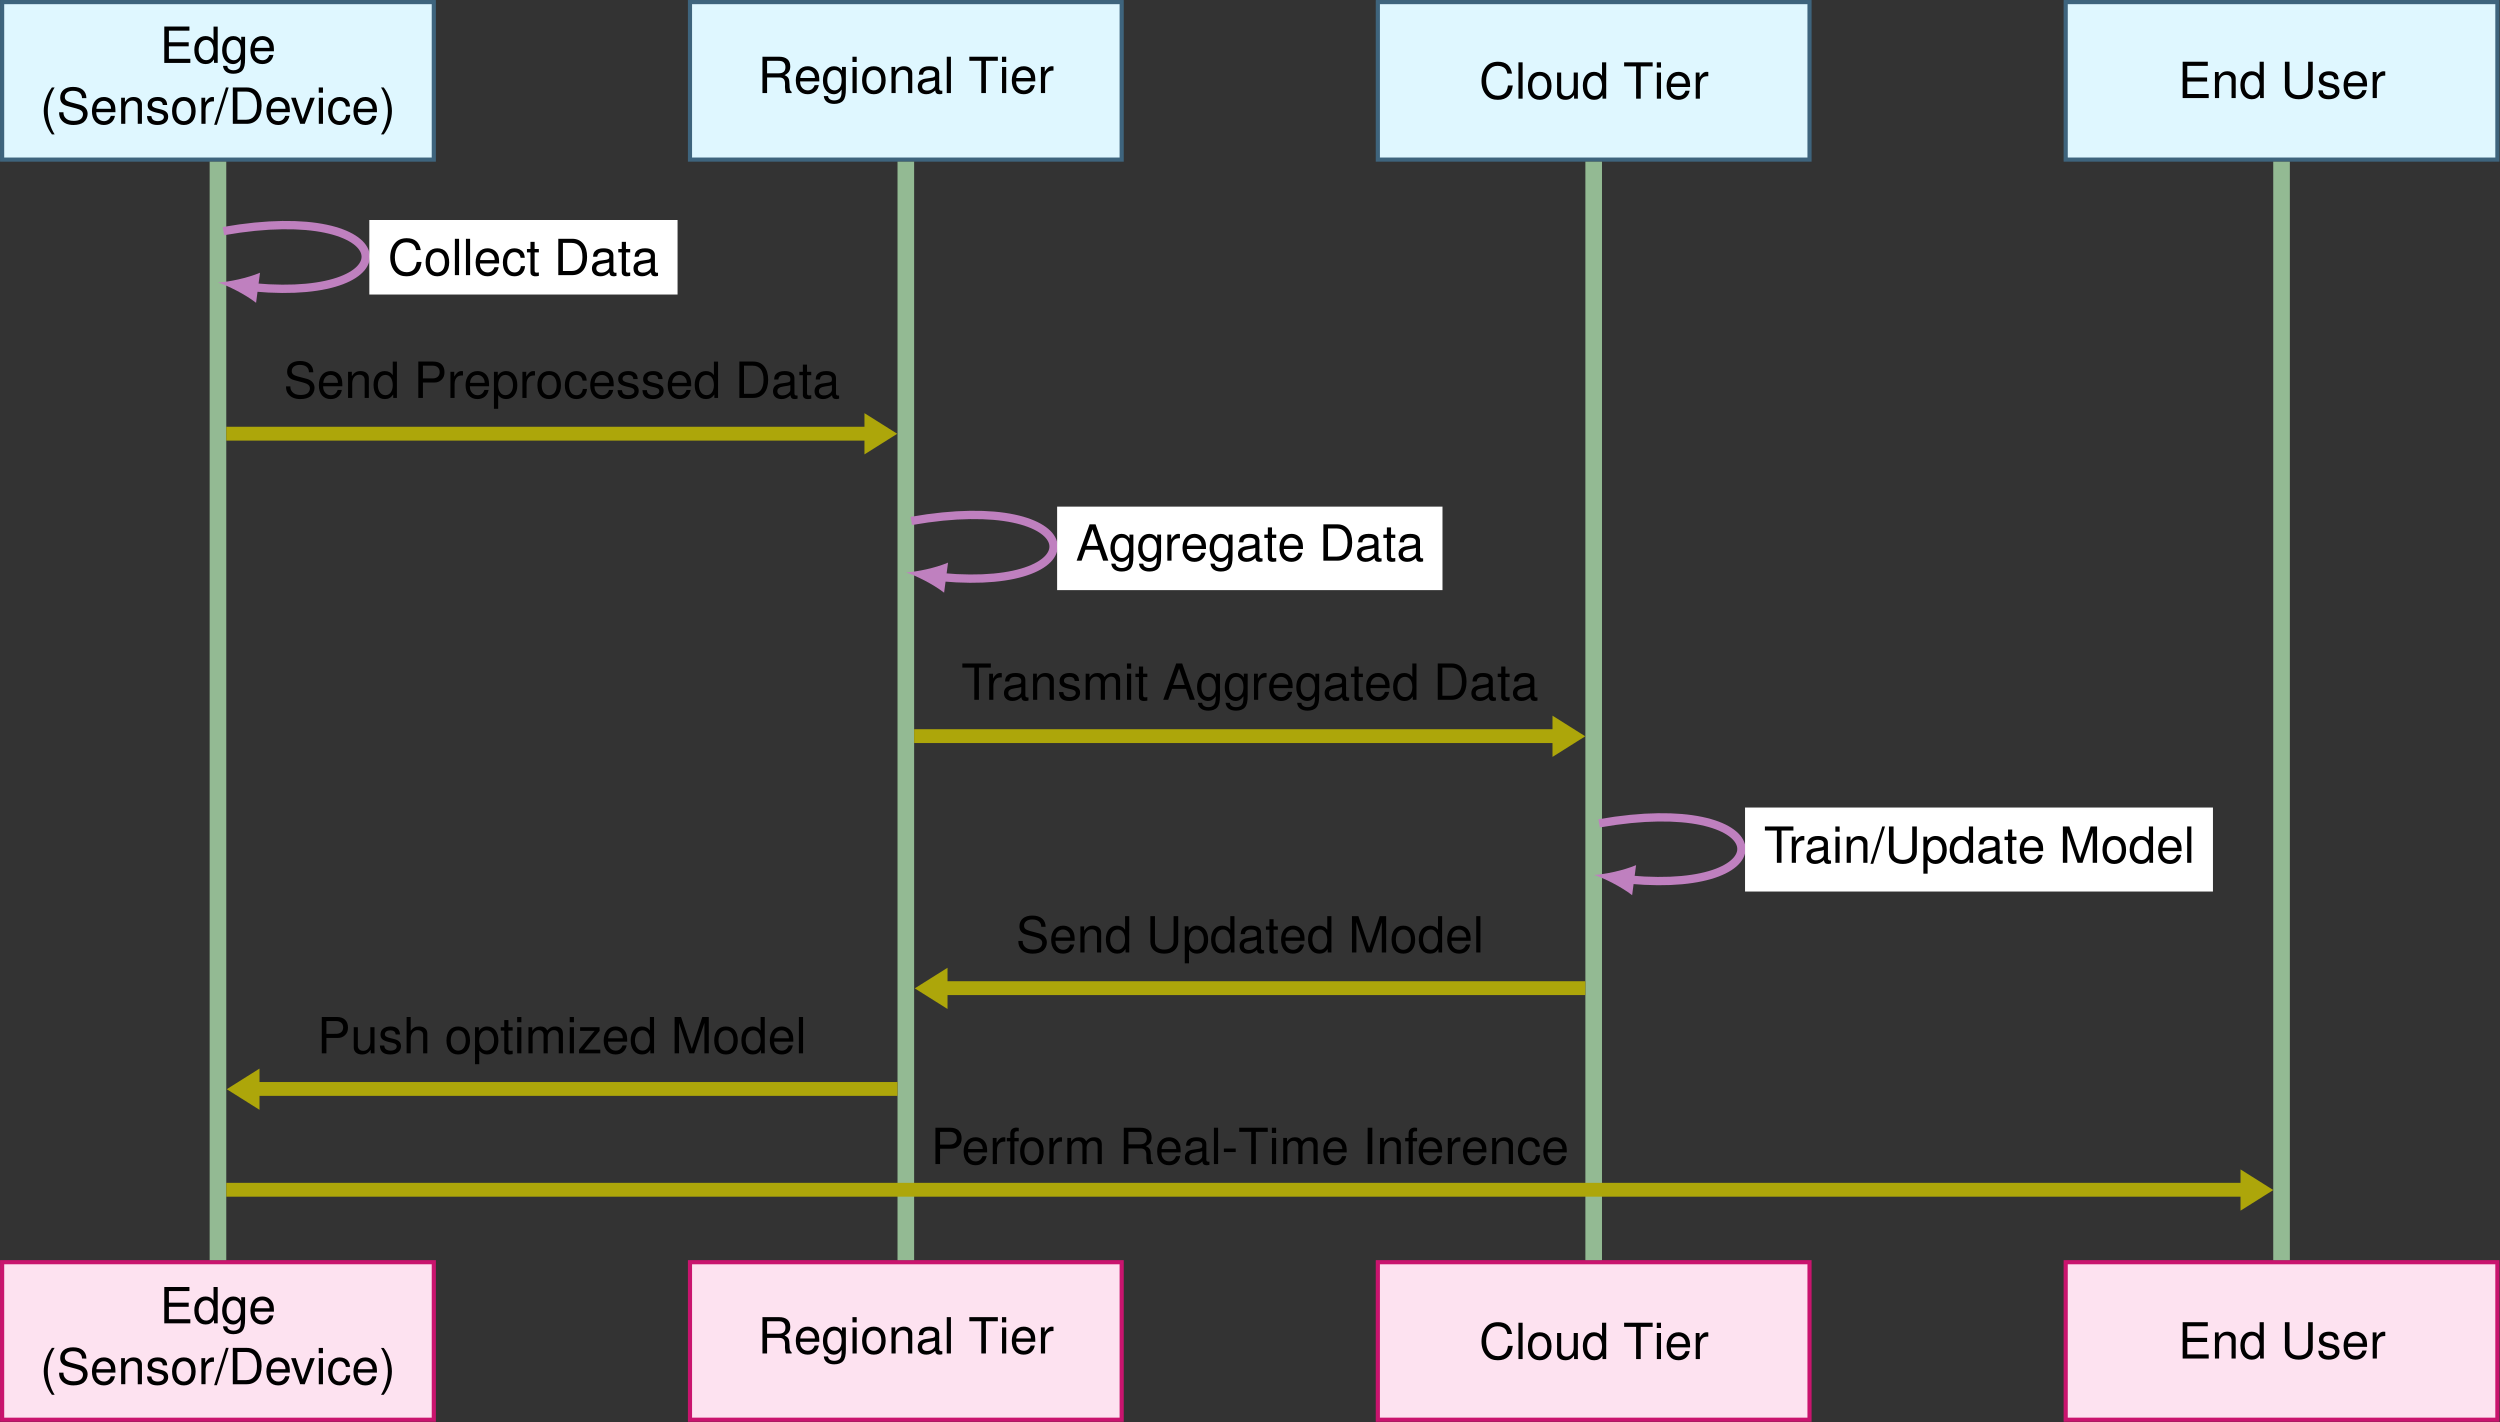 <?xml version="1.0" encoding="UTF-8" standalone="no"?>
<!-- Created with Inkscape (http://www.inkscape.org/) -->

<svg
   version="1.1"
   id="svg1"
   width="599.727"
   height="341.153"
   viewBox="0 0 599.727 341.153"
   xmlns="http://www.w3.org/2000/svg"
   xmlns:svg="http://www.w3.org/2000/svg">
  <rect x="0" y="0" width="599.727" height="341.153" fill="#333333" stroke="none"/>
  <defs
     id="defs1" />
  <g
     id="g1">
    <path
       id="path1"
       d="M -38.843,-14.173 H 38.843 V 14.173 H -38.843 Z"
       style="fill:#dff7ff;fill-opacity:1;fill-rule:nonzero;stroke:#3e647d;stroke-width:0.747;stroke-linecap:butt;stroke-linejoin:miter;stroke-miterlimit:10;stroke-dasharray:none;stroke-opacity:1"
       transform="matrix(1.333,0,0,-1.333,52.288,19.396)" />
    <path
       id="path2"
       d="m 1.642,-2.977 h 3.562 v -0.738 h -3.562 V -5.801 H 5.333 V -6.54 H 0.81 V -6.171875e-4 H 5.497 V -0.739 H 1.642 Z m 8.78,-3.562 H 9.672 v 2.438 C 9.356,-4.583 8.863,-4.829 8.231,-4.829 c -1.219,0 -2.016,0.973 -2.016,2.473 0,1.582 0.773,2.566 2.039,2.566 0.645,0 1.102,-0.246 1.5,-0.832 v 0.621 h 0.668 z m -2.063,2.402 c 0.809,0 1.312,0.727 1.312,1.84 0,1.09 -0.516,1.805 -1.312,1.805 -0.82,0 -1.371,-0.727 -1.371,-1.816 0,-1.102 0.551,-1.828 1.371,-1.828 z m 6.299,-0.562 v 0.68 c -0.375,-0.551 -0.832,-0.809 -1.43,-0.809 -1.195,0 -2.004,1.031 -2.004,2.555 0,0.773 0.211,1.406 0.598,1.852 0.352,0.398 0.844,0.633 1.336,0.633 0.598,0 1.008,-0.258 1.43,-0.844 v 0.234 c 0,0.645 -0.082,1.031 -0.27,1.289 -0.199,0.27 -0.586,0.434 -1.043,0.434 -0.34,0 -0.645,-0.082 -0.844,-0.246 C 12.256,0.937 12.186,0.82 12.139,0.538 H 11.377 c 0.082,0.891 0.773,1.418 1.875,1.418 0.703,0 1.301,-0.223 1.605,-0.598 0.363,-0.434 0.492,-1.031 0.492,-2.133 V -4.7 Z m -1.348,0.562 c 0.809,0 1.277,0.68 1.277,1.852 0,1.125 -0.48,1.805 -1.277,1.805 -0.809,0 -1.301,-0.691 -1.301,-1.828 0,-1.137 0.504,-1.828 1.301,-1.828 z m 7.233,2.039 c 0,-0.715 -0.047,-1.148 -0.188,-1.5 -0.305,-0.773 -1.02,-1.23 -1.898,-1.23 -1.301,0 -2.145,0.996 -2.145,2.543 0,1.547 0.809,2.496 2.133,2.496 1.066,0 1.816,-0.609 2.004,-1.641 h -0.75 c -0.211,0.621 -0.633,0.949 -1.23,0.949 -0.48,0 -0.879,-0.223 -1.125,-0.609 -0.188,-0.27 -0.246,-0.539 -0.258,-1.008 z m -3.434,-0.609 c 0.059,-0.867 0.586,-1.43 1.336,-1.43 0.738,0 1.301,0.609 1.301,1.371 0,0.023 0,0.035 0,0.059 z m 0,0"
       style="fill:#000000;fill-opacity:1;fill-rule:nonzero;stroke:none"
       aria-label="Edge"
       transform="matrix(1.333,0,0,1.333,38.331,15.091)" />
    <path
       id="path3"
       d="m 2.121,-6.539 c -0.902,1.184 -1.465,2.812 -1.465,4.219 0,1.418 0.562,3.047 1.465,4.219 h 0.492 c -0.797,-1.277 -1.23,-2.789 -1.23,-4.219 0,-1.43 0.434,-2.941 1.23,-4.219 z m 6.208,1.922 c -0.012,-1.277 -0.891,-2.027 -2.391,-2.027 -1.441,0 -2.32,0.738 -2.32,1.922 0,0.797 0.422,1.301 1.277,1.523 l 1.617,0.434 c 0.832,0.211 1.207,0.539 1.207,1.055 0,0.352 -0.188,0.703 -0.469,0.902 C 6.993,-0.632 6.583,-0.527 6.055,-0.527 5.341,-0.527 4.86,-0.703 4.544,-1.078 4.298,-1.359 4.192,-1.675 4.204,-2.074 H 3.419 c 0,0.598 0.117,0.984 0.387,1.348 0.445,0.609 1.195,0.938 2.191,0.938 0.785,0 1.418,-0.188 1.84,-0.504 0.434,-0.352 0.715,-0.938 0.715,-1.5 0,-0.809 -0.504,-1.395 -1.395,-1.641 L 5.516,-3.867 C 4.731,-4.09 4.45,-4.336 4.45,-4.84 c 0,-0.668 0.574,-1.102 1.453,-1.102 1.043,0 1.629,0.469 1.641,1.324 z m 5.232,2.52 c 0,-0.715 -0.047,-1.148 -0.188,-1.5 -0.305,-0.773 -1.02,-1.23 -1.898,-1.23 -1.301,0 -2.145,0.996 -2.145,2.543 0,1.547 0.809,2.496 2.133,2.496 1.066,0 1.816,-0.609 2.004,-1.641 h -0.75 c -0.211,0.621 -0.633,0.949 -1.23,0.949 -0.48,0 -0.879,-0.223 -1.125,-0.609 -0.188,-0.27 -0.246,-0.539 -0.258,-1.008 z m -3.434,-0.609 c 0.059,-0.867 0.586,-1.43 1.336,-1.43 0.738,0 1.301,0.609 1.301,1.371 0,0.023 0,0.035 0,0.059 z M 14.584,-4.699 V 3.4375e-4 h 0.75 V -2.59 c 0,-0.961 0.504,-1.582 1.266,-1.582 0.598,0 0.973,0.352 0.973,0.914 V 3.4375e-4 h 0.75 V -3.55 c 0,-0.773 -0.586,-1.277 -1.488,-1.277 -0.703,0 -1.148,0.27 -1.57,0.914 V -4.699 Z m 8.279,1.312 c -0.012,-0.926 -0.621,-1.441 -1.699,-1.441 -1.102,0 -1.805,0.562 -1.805,1.43 0,0.738 0.375,1.09 1.488,1.359 l 0.703,0.164 c 0.516,0.129 0.727,0.316 0.727,0.656 0,0.434 -0.445,0.738 -1.102,0.738 -0.398,0 -0.738,-0.117 -0.926,-0.316 -0.117,-0.141 -0.176,-0.27 -0.223,-0.598 h -0.785 c 0.035,1.078 0.645,1.605 1.875,1.605 1.184,0 1.934,-0.586 1.934,-1.488 0,-0.703 -0.398,-1.09 -1.324,-1.312 l -0.715,-0.176 c -0.609,-0.141 -0.867,-0.34 -0.867,-0.668 0,-0.434 0.375,-0.703 0.984,-0.703 0.609,0 0.926,0.258 0.949,0.75 z m 2.994,-1.441 c -1.312,0 -2.109,0.938 -2.109,2.52 0,1.57 0.785,2.52 2.121,2.52 1.312,0 2.121,-0.949 2.121,-2.484 0,-1.629 -0.773,-2.555 -2.133,-2.555 z m 0.012,0.691 c 0.844,0 1.348,0.68 1.348,1.852 0,1.102 -0.527,1.805 -1.348,1.805 -0.832,0 -1.348,-0.691 -1.348,-1.828 0,-1.137 0.516,-1.828 1.348,-1.828 z m 3.158,-0.562 V 3.4375e-4 h 0.75 V -2.437 c 0,-0.668 0.176,-1.113 0.527,-1.371 0.234,-0.176 0.457,-0.223 0.984,-0.234 v -0.762 c -0.129,-0.023 -0.199,-0.023 -0.293,-0.023 -0.48,0 -0.855,0.281 -1.277,0.984 V -4.699 Z M 33.442,-6.539 31.321,0.176 h 0.492 l 2.121,-6.715 z m 1.239,6.539 h 2.52 c 1.652,0 2.66,-1.242 2.66,-3.27 0,-2.027 -0.996,-3.27 -2.66,-3.27 h -2.52 z m 0.832,-0.738 v -5.062 h 1.547 c 1.289,0 1.969,0.867 1.969,2.543 0,1.641 -0.68,2.52 -1.969,2.52 z m 9.437,-1.359 c 0,-0.715 -0.047,-1.148 -0.188,-1.5 -0.305,-0.773 -1.02,-1.23 -1.898,-1.23 -1.301,0 -2.145,0.996 -2.145,2.543 0,1.547 0.809,2.496 2.133,2.496 1.066,0 1.816,-0.609 2.004,-1.641 h -0.75 c -0.211,0.621 -0.633,0.949 -1.23,0.949 -0.48,0 -0.879,-0.223 -1.125,-0.609 -0.188,-0.27 -0.246,-0.539 -0.258,-1.008 z m -3.434,-0.609 c 0.059,-0.867 0.586,-1.43 1.336,-1.43 0.738,0 1.301,0.609 1.301,1.371 0,0.023 0,0.035 0,0.059 z M 47.628,3.4375e-4 49.432,-4.699 h -0.844 L 47.264,-0.89 46.011,-4.699 h -0.844 L 46.807,3.4375e-4 Z M 50.906,-4.699 h -0.75 V 3.4375e-4 h 0.75 z m 0,-1.84 H 50.144 V -5.59 h 0.762 z m 4.86,3.422 c -0.035,-0.457 -0.129,-0.75 -0.305,-1.02 -0.328,-0.434 -0.891,-0.691 -1.547,-0.691 -1.266,0 -2.086,0.996 -2.086,2.555 0,1.523 0.809,2.484 2.074,2.484 1.125,0 1.828,-0.68 1.922,-1.828 h -0.75 c -0.129,0.762 -0.516,1.137 -1.148,1.137 -0.832,0 -1.324,-0.68 -1.324,-1.793 0,-1.172 0.492,-1.863 1.301,-1.863 0.633,0 1.02,0.363 1.113,1.02 z m 4.857,1.02 c 0,-0.715 -0.047,-1.148 -0.188,-1.5 -0.305,-0.773 -1.02,-1.23 -1.898,-1.23 -1.301,0 -2.145,0.996 -2.145,2.543 0,1.547 0.809,2.496 2.133,2.496 1.066,0 1.816,-0.609 2.004,-1.641 h -0.75 c -0.211,0.621 -0.633,0.949 -1.23,0.949 -0.48,0 -0.879,-0.223 -1.125,-0.609 -0.188,-0.27 -0.246,-0.539 -0.258,-1.008 z m -3.434,-0.609 c 0.059,-0.867 0.586,-1.43 1.336,-1.43 0.738,0 1.301,0.609 1.301,1.371 0,0.023 0,0.035 0,0.059 z m 4.658,4.605 C 62.751,0.727 63.313,-0.902 63.313,-2.308 c 0,-1.418 -0.562,-3.047 -1.465,-4.23 h -0.492 c 0.785,1.289 1.23,2.789 1.23,4.23 0,1.418 -0.445,2.941 -1.23,4.207 z m 0,0"
       style="fill:#000000;fill-opacity:1;fill-rule:nonzero;stroke:none"
       aria-label="(Sensor/Device)"
       transform="matrix(1.333,0,0,1.333,9.621,29.703)" />
    <path
       id="path4"
       d="m 84.946,-14.173 h 77.687 V 14.173 H 84.946 Z"
       style="fill:#dff7ff;fill-opacity:1;fill-rule:nonzero;stroke:#3e647d;stroke-width:0.747;stroke-linecap:butt;stroke-linejoin:miter;stroke-miterlimit:10;stroke-dasharray:none;stroke-opacity:1"
       transform="matrix(1.333,0,0,-1.333,52.288,19.396)" />
    <path
       id="path5"
       d="m 1.665,-2.812 h 2.156 c 0.738,0 1.078,0.352 1.078,1.16 l -0.012,0.586 c 0,0.398 0.07,0.797 0.188,1.066 H 6.083 V -0.211 c -0.305,-0.211 -0.375,-0.445 -0.387,-1.312 -0.012,-1.078 -0.188,-1.395 -0.891,-1.699 0.738,-0.363 1.031,-0.82 1.031,-1.57 0,-1.125 -0.703,-1.746 -1.992,-1.746 H 0.833 V 1.640625e-4 h 0.832 z m 0,-0.738 v -2.25 h 2.016 c 0.469,0 0.738,0.07 0.949,0.246 0.223,0.199 0.34,0.492 0.34,0.879 0,0.773 -0.398,1.125 -1.289,1.125 z m 9.401,1.453 c 0,-0.715 -0.047,-1.148 -0.188,-1.5 -0.305,-0.773 -1.02,-1.23 -1.898,-1.23 -1.301,0 -2.145,0.996 -2.145,2.543 0,1.547 0.809,2.496 2.133,2.496 1.066,0 1.816,-0.609 2.004,-1.641 h -0.75 c -0.211,0.621 -0.633,0.949 -1.23,0.949 -0.48,0 -0.879,-0.223 -1.125,-0.609 -0.188,-0.27 -0.246,-0.539 -0.258,-1.008 z m -3.434,-0.609 c 0.059,-0.867 0.586,-1.43 1.336,-1.43 0.738,0 1.301,0.609 1.301,1.371 0,0.023 0,0.035 0,0.059 z M 15.15,-4.699 v 0.68 c -0.375,-0.551 -0.832,-0.809 -1.43,-0.809 -1.195,0 -2.004,1.031 -2.004,2.555 0,0.773 0.211,1.406 0.598,1.852 0.352,0.398 0.844,0.633 1.336,0.633 0.598,0 1.008,-0.258 1.43,-0.844 v 0.234 c 0,0.645 -0.082,1.031 -0.27,1.289 -0.199,0.27 -0.586,0.434 -1.043,0.434 -0.34,0 -0.645,-0.082 -0.844,-0.246 C 12.748,0.938 12.677,0.82 12.631,0.539 H 11.869 c 0.082,0.891 0.773,1.418 1.875,1.418 0.703,0 1.301,-0.223 1.605,-0.598 0.363,-0.434 0.492,-1.031 0.492,-2.133 V -4.699 Z m -1.348,0.562 c 0.809,0 1.277,0.68 1.277,1.852 0,1.125 -0.48,1.805 -1.277,1.805 -0.809,0 -1.301,-0.691 -1.301,-1.828 0,-1.137 0.504,-1.828 1.301,-1.828 z m 3.99,-0.562 h -0.75 V 1.640625e-4 h 0.75 z m 0,-1.84 H 17.031 v 0.949 h 0.762 z m 3.079,1.711 c -1.312,0 -2.109,0.938 -2.109,2.52 0,1.57 0.785,2.52 2.121,2.52 1.312,0 2.121,-0.949 2.121,-2.484 0,-1.629 -0.773,-2.555 -2.133,-2.555 z m 0.012,0.691 c 0.844,0 1.348,0.68 1.348,1.852 0,1.102 -0.527,1.805 -1.348,1.805 -0.832,0 -1.348,-0.691 -1.348,-1.828 0,-1.137 0.516,-1.828 1.348,-1.828 z m 3.17,-0.562 V 1.640625e-4 h 0.75 V -2.59 c 0,-0.961 0.504,-1.582 1.266,-1.582 0.598,0 0.973,0.352 0.973,0.914 V 1.640625e-4 h 0.75 V -3.551 c 0,-0.773 -0.586,-1.277 -1.488,-1.277 -0.703,0 -1.148,0.27 -1.57,0.914 v -0.785 z m 9.146,4.266 c -0.082,0.012 -0.117,0.012 -0.152,0.012 -0.27,0 -0.41,-0.129 -0.41,-0.363 V -3.551 c 0,-0.832 -0.609,-1.277 -1.77,-1.277 -0.68,0 -1.242,0.188 -1.559,0.539 -0.211,0.246 -0.305,0.516 -0.316,0.984 h 0.75 c 0.059,-0.574 0.398,-0.832 1.102,-0.832 0.668,0 1.055,0.246 1.055,0.691 v 0.199 c 0,0.316 -0.188,0.445 -0.785,0.516 -1.055,0.141 -1.219,0.176 -1.5,0.293 -0.551,0.223 -0.832,0.645 -0.832,1.254 0,0.855 0.598,1.395 1.547,1.395 0.586,0 1.066,-0.211 1.594,-0.691 0.047,0.469 0.281,0.691 0.773,0.691 0.152,0 0.27,-0.023 0.504,-0.082 z M 31.899,-1.476 c 0,0.246 -0.082,0.398 -0.305,0.609 -0.305,0.281 -0.668,0.422 -1.113,0.422 -0.574,0 -0.914,-0.281 -0.914,-0.762 0,-0.492 0.328,-0.738 1.125,-0.855 0.785,-0.105 0.949,-0.141 1.207,-0.258 z m 2.851,-5.062 h -0.75 V 1.640625e-4 h 0.75 z m 6.299,0.738 h 2.145 v -0.738 h -5.133 v 0.738 h 2.156 V 1.640625e-4 h 0.832 z m 3.65,1.102 h -0.75 V 1.640625e-4 h 0.75 z m 0,-1.84 H 43.937 v 0.949 h 0.762 z m 5.238,4.441 c 0,-0.715 -0.047,-1.148 -0.188,-1.5 -0.305,-0.773 -1.02,-1.23 -1.898,-1.23 -1.301,0 -2.145,0.996 -2.145,2.543 0,1.547 0.809,2.496 2.133,2.496 1.066,0 1.816,-0.609 2.004,-1.641 h -0.75 c -0.211,0.621 -0.633,0.949 -1.23,0.949 -0.48,0 -0.879,-0.223 -1.125,-0.609 -0.188,-0.27 -0.246,-0.539 -0.258,-1.008 z m -3.434,-0.609 c 0.059,-0.867 0.586,-1.43 1.336,-1.43 0.738,0 1.301,0.609 1.301,1.371 0,0.023 0,0.035 0,0.059 z m 4.444,-1.992 V 1.640625e-4 h 0.75 V -2.437 c 0,-0.668 0.176,-1.113 0.527,-1.371 0.234,-0.176 0.457,-0.223 0.984,-0.234 v -0.762 c -0.129,-0.023 -0.199,-0.023 -0.293,-0.023 -0.48,0 -0.855,0.281 -1.277,0.984 v -0.855 z m 0,0"
       style="fill:#000000;fill-opacity:1;fill-rule:nonzero;stroke:none"
       aria-label="RegionalTier"
       transform="matrix(1.333,0,0,1.333,181.796,22.324)" />
    <path
       id="path6"
       d="m 208.735,-14.173 h 77.687 V 14.173 h -77.687 z"
       style="fill:#dff7ff;fill-opacity:1;fill-rule:nonzero;stroke:#3e647d;stroke-width:0.747;stroke-linecap:butt;stroke-linejoin:miter;stroke-miterlimit:10;stroke-dasharray:none;stroke-opacity:1"
       transform="matrix(1.333,0,0,-1.333,52.288,19.396)" />
    <path
       id="path7"
       d="m 5.93,-4.513 c -0.258,-1.43 -1.078,-2.133 -2.52,-2.133 -0.879,0 -1.582,0.281 -2.062,0.82 -0.598,0.645 -0.914,1.57 -0.914,2.637 0,1.066 0.328,1.992 0.949,2.637 0.504,0.516 1.148,0.762 1.992,0.762 1.605,0 2.496,-0.867 2.695,-2.59 H 5.203 c -0.07,0.445 -0.152,0.75 -0.293,1.008 -0.27,0.539 -0.82,0.844 -1.523,0.844 -1.301,0 -2.121,-1.043 -2.121,-2.672 0,-1.676 0.785,-2.707 2.051,-2.707 0.527,0 1.02,0.164 1.289,0.41 0.246,0.223 0.375,0.504 0.48,0.984 z m 1.904,-2.027 h -0.75 v 6.539 h 0.75 z m 3.067,1.711 c -1.313,0 -2.109,0.938 -2.109,2.52 0,1.57 0.785,2.52 2.121,2.52 1.312,0 2.121,-0.949 2.121,-2.484 0,-1.629 -0.773,-2.555 -2.133,-2.555 z m 0.012,0.691 c 0.844,0 1.348,0.68 1.348,1.852 0,1.102 -0.527,1.805 -1.348,1.805 -0.832,0 -1.348,-0.691 -1.348,-1.828 0,-1.137 0.516,-1.828 1.348,-1.828 z m 6.861,4.137 V -4.7 h -0.75 v 2.66 c 0,0.961 -0.504,1.594 -1.277,1.594 -0.598,0 -0.973,-0.363 -0.973,-0.926 v -3.328 h -0.738 v 3.621 c 0,0.785 0.574,1.289 1.488,1.289 0.691,0 1.137,-0.246 1.57,-0.867 v 0.656 z m 5.101,-6.539 h -0.75 v 2.438 c -0.316,-0.48 -0.809,-0.727 -1.441,-0.727 -1.219,0 -2.016,0.973 -2.016,2.473 0,1.582 0.773,2.566 2.039,2.566 0.645,0 1.102,-0.246 1.5,-0.832 v 0.621 h 0.668 z m -2.062,2.402 c 0.809,0 1.312,0.727 1.312,1.84 0,1.09 -0.516,1.805 -1.312,1.805 -0.82,0 -1.371,-0.727 -1.371,-1.816 0,-1.102 0.551,-1.828 1.371,-1.828 z m 8.276,-1.664 h 2.145 V -6.54 H 26.101 v 0.738 h 2.156 v 5.801 h 0.832 z m 3.65,1.102 h -0.75 v 4.699 h 0.75 z m 0,-1.84 h -0.762 v 0.949 h 0.762 z m 5.235,4.441 c 0,-0.715 -0.047,-1.148 -0.188,-1.5 -0.305,-0.773 -1.02,-1.23 -1.898,-1.23 -1.301,0 -2.145,0.996 -2.145,2.543 0,1.547 0.809,2.496 2.133,2.496 1.066,0 1.816,-0.609 2.004,-1.641 h -0.75 c -0.211,0.621 -0.633,0.949 -1.23,0.949 -0.48,0 -0.879,-0.223 -1.125,-0.609 -0.188,-0.27 -0.246,-0.539 -0.258,-1.008 z m -3.434,-0.609 c 0.059,-0.867 0.586,-1.43 1.336,-1.43 0.738,0 1.301,0.609 1.301,1.371 0,0.023 0,0.035 0,0.059 z m 4.447,-1.992 v 4.699 h 0.75 V -2.439 c 0,-0.668 0.176,-1.113 0.527,-1.371 0.234,-0.176 0.457,-0.223 0.984,-0.234 v -0.762 c -0.129,-0.023 -0.199,-0.023 -0.293,-0.023 -0.48,0 -0.855,0.281 -1.277,0.984 v -0.855 z m 0,0"
       style="fill:#000000;fill-opacity:1;fill-rule:nonzero;stroke:none"
       aria-label="CloudTier"
       transform="matrix(1.333,0,0,1.333,354.82,23.669)" />
    <path
       id="path8"
       d="m 332.524,-14.173 h 77.687 V 14.173 h -77.687 z"
       style="fill:#dff7ff;fill-opacity:1;fill-rule:nonzero;stroke:#3e647d;stroke-width:0.747;stroke-linecap:butt;stroke-linejoin:miter;stroke-miterlimit:10;stroke-dasharray:none;stroke-opacity:1"
       transform="matrix(1.333,0,0,-1.333,52.288,19.396)" />
    <path
       id="path9"
       d="m 1.64,-2.977 h 3.562 v -0.738 h -3.562 V -5.801 H 5.332 V -6.54 H 0.808 V -5.625e-4 H 5.496 V -0.739 H 1.64 Z m 4.975,-1.723 v 4.699 h 0.75 v -2.59 c 0,-0.961 0.504,-1.582 1.266,-1.582 0.598,0 0.973,0.352 0.973,0.914 v 3.258 h 0.75 v -3.551 c 0,-0.773 -0.586,-1.277 -1.488,-1.277 -0.703,0 -1.148,0.27 -1.57,0.914 V -4.7 Z M 15.407,-6.54 h -0.75 v 2.438 c -0.316,-0.48 -0.809,-0.727 -1.441,-0.727 -1.219,0 -2.016,0.973 -2.016,2.473 0,1.582 0.773,2.566 2.039,2.566 0.645,0 1.102,-0.246 1.5,-0.832 V -5.625e-4 h 0.668 z m -2.062,2.402 c 0.809,0 1.312,0.727 1.312,1.84 0,1.09 -0.516,1.805 -1.312,1.805 -0.82,0 -1.371,-0.727 -1.371,-1.816 0,-1.102 0.551,-1.828 1.371,-1.828 z M 23.39,-6.54 v 4.594 c 0,0.879 -0.633,1.418 -1.688,1.418 -0.48,0 -0.879,-0.117 -1.184,-0.34 -0.328,-0.258 -0.48,-0.586 -0.48,-1.078 v -4.594 h -0.832 v 4.594 c 0,1.324 0.949,2.156 2.496,2.156 1.535,0 2.52,-0.844 2.52,-2.156 v -4.594 z m 5.452,3.152 c -0.012,-0.926 -0.621,-1.441 -1.699,-1.441 -1.102,0 -1.805,0.562 -1.805,1.43 0,0.738 0.375,1.09 1.488,1.359 l 0.703,0.164 c 0.516,0.129 0.727,0.316 0.727,0.656 0,0.434 -0.445,0.738 -1.102,0.738 -0.398,0 -0.738,-0.117 -0.926,-0.316 -0.117,-0.141 -0.176,-0.27 -0.223,-0.598 h -0.785 c 0.035,1.078 0.645,1.605 1.875,1.605 1.184,0 1.934,-0.586 1.934,-1.488 0,-0.703 -0.398,-1.09 -1.324,-1.312 l -0.715,-0.176 c -0.609,-0.141 -0.867,-0.34 -0.867,-0.668 0,-0.434 0.375,-0.703 0.984,-0.703 0.609,0 0.926,0.258 0.949,0.75 z m 5.153,1.289 c 0,-0.715 -0.047,-1.148 -0.188,-1.5 -0.305,-0.773 -1.02,-1.23 -1.898,-1.23 -1.301,0 -2.145,0.996 -2.145,2.543 0,1.547 0.809,2.496 2.133,2.496 1.066,0 1.816,-0.609 2.004,-1.641 h -0.75 c -0.211,0.621 -0.633,0.949 -1.23,0.949 -0.48,0 -0.879,-0.223 -1.125,-0.609 -0.188,-0.27 -0.246,-0.539 -0.258,-1.008 z m -3.434,-0.609 c 0.059,-0.867 0.586,-1.43 1.336,-1.43 0.738,0 1.301,0.609 1.301,1.371 0,0.023 0,0.035 0,0.059 z m 4.444,-1.992 v 4.699 h 0.75 v -2.438 c 0,-0.668 0.176,-1.113 0.527,-1.371 0.234,-0.176 0.457,-0.223 0.984,-0.234 V -4.805 c -0.129,-0.023 -0.199,-0.023 -0.293,-0.023 -0.48,0 -0.855,0.281 -1.277,0.984 v -0.855 z m 0,0"
       style="fill:#000000;fill-opacity:1;fill-rule:nonzero;stroke:none"
       aria-label="EndUser"
       transform="matrix(1.333,0,0,1.333,522.524,23.532)" />
    <path
       id="path10"
       d="m -38.843,-240.948 h 77.687 v 28.347 H -38.843 Z"
       style="fill:#fde2f0;fill-opacity:1;fill-rule:nonzero;stroke:#c9146e;stroke-width:0.747;stroke-linecap:butt;stroke-linejoin:miter;stroke-miterlimit:10;stroke-dasharray:none;stroke-opacity:1"
       transform="matrix(1.333,0,0,-1.333,52.288,19.396)" />
    <path
       id="path11"
       d="m 1.642,-2.976 h 3.562 V -3.714 h -3.562 V -5.8 H 5.333 V -6.538 H 0.81 V 8.4375e-4 H 5.497 V -0.737 H 1.642 Z m 8.78,-3.562 H 9.672 v 2.438 C 9.356,-4.581 8.863,-4.827 8.231,-4.827 c -1.219,0 -2.016,0.973 -2.016,2.473 0,1.582 0.773,2.566 2.039,2.566 0.645,0 1.102,-0.246 1.5,-0.832 V 8.4375e-4 H 10.422 Z M 8.359,-4.136 c 0.809,0 1.312,0.727 1.312,1.84 0,1.09 -0.516,1.805 -1.312,1.805 -0.82,0 -1.371,-0.727 -1.371,-1.816 0,-1.102 0.551,-1.828 1.371,-1.828 z m 6.299,-0.562 v 0.68 c -0.375,-0.551 -0.832,-0.809 -1.43,-0.809 -1.195,0 -2.004,1.031 -2.004,2.555 0,0.773 0.211,1.406 0.598,1.852 0.352,0.398 0.844,0.633 1.336,0.633 0.598,0 1.008,-0.258 1.43,-0.844 v 0.234 c 0,0.645 -0.082,1.031 -0.27,1.289 C 14.119,1.161 13.732,1.325 13.275,1.325 c -0.34,0 -0.645,-0.082 -0.844,-0.246 C 12.256,0.938 12.186,0.821 12.139,0.54 H 11.377 c 0.082,0.891 0.773,1.418 1.875,1.418 0.703,0 1.301,-0.223 1.605,-0.598 0.363,-0.434 0.492,-1.031 0.492,-2.133 V -4.698 Z m -1.348,0.562 c 0.809,0 1.277,0.68 1.277,1.852 0,1.125 -0.48,1.805 -1.277,1.805 -0.809,0 -1.301,-0.691 -1.301,-1.828 0,-1.137 0.504,-1.828 1.301,-1.828 z m 7.233,2.039 c 0,-0.715 -0.047,-1.148 -0.188,-1.5 -0.305,-0.773 -1.02,-1.23 -1.898,-1.23 -1.301,0 -2.145,0.996 -2.145,2.543 0,1.547 0.809,2.496 2.133,2.496 1.066,0 1.816,-0.609 2.004,-1.641 h -0.75 c -0.211,0.621 -0.633,0.949 -1.23,0.949 -0.48,0 -0.879,-0.223 -1.125,-0.609 -0.188,-0.27 -0.246,-0.539 -0.258,-1.008 z m -3.434,-0.609 c 0.059,-0.867 0.586,-1.43 1.336,-1.43 0.738,0 1.301,0.609 1.301,1.371 0,0.023 0,0.035 0,0.059 z m 0,0"
       style="fill:#000000;fill-opacity:1;fill-rule:nonzero;stroke:none"
       aria-label="Edge"
       transform="matrix(1.333,0,0,1.333,38.331,317.452)" />
    <path
       id="path12"
       d="m 2.121,-6.54 c -0.902,1.184 -1.465,2.812 -1.465,4.219 0,1.418 0.562,3.047 1.465,4.219 H 2.613 C 1.816,0.62 1.383,-0.892 1.383,-2.321 c 0,-1.43 0.434,-2.941 1.23,-4.219 z m 6.208,1.922 c -0.012,-1.277 -0.891,-2.027 -2.391,-2.027 -1.441,0 -2.32,0.738 -2.32,1.922 0,0.797 0.422,1.301 1.277,1.523 L 6.513,-2.767 c 0.832,0.211 1.207,0.539 1.207,1.055 0,0.352 -0.188,0.703 -0.469,0.902 -0.258,0.176 -0.668,0.281 -1.195,0.281 -0.715,0 -1.195,-0.176 -1.512,-0.551 C 4.298,-1.361 4.192,-1.677 4.204,-2.075 H 3.419 c 0,0.598 0.117,0.984 0.387,1.348 0.445,0.609 1.195,0.938 2.191,0.938 0.785,0 1.418,-0.188 1.84,-0.504 0.434,-0.352 0.715,-0.937 0.715,-1.5 0,-0.809 -0.504,-1.395 -1.395,-1.641 l -1.641,-0.434 c -0.785,-0.223 -1.066,-0.469 -1.066,-0.973 0,-0.668 0.574,-1.102 1.453,-1.102 1.043,0 1.629,0.469 1.641,1.324 z m 5.232,2.52 c 0,-0.715 -0.047,-1.148 -0.188,-1.5 -0.305,-0.773 -1.02,-1.23 -1.898,-1.23 -1.301,0 -2.145,0.996 -2.145,2.543 0,1.547 0.809,2.496 2.133,2.496 1.066,0 1.816,-0.609 2.004,-1.641 h -0.75 c -0.211,0.621 -0.633,0.949 -1.23,0.949 -0.48,0 -0.879,-0.223 -1.125,-0.609 -0.188,-0.27 -0.246,-0.539 -0.258,-1.008 z m -3.434,-0.609 c 0.059,-0.867 0.586,-1.43 1.336,-1.43 0.738,0 1.301,0.609 1.301,1.371 0,0.023 0,0.035 0,0.059 z m 4.456,-1.992 v 4.699 h 0.75 v -2.59 c 0,-0.961 0.504,-1.582 1.266,-1.582 0.598,0 0.973,0.352 0.973,0.914 v 3.258 h 0.75 v -3.551 c 0,-0.773 -0.586,-1.277 -1.488,-1.277 -0.703,0 -1.148,0.27 -1.57,0.914 v -0.785 z m 8.279,1.312 C 22.851,-4.314 22.242,-4.829 21.164,-4.829 c -1.102,0 -1.805,0.562 -1.805,1.43 0,0.738 0.375,1.09 1.488,1.359 l 0.703,0.164 c 0.516,0.129 0.727,0.316 0.727,0.656 0,0.434 -0.445,0.738 -1.102,0.738 -0.398,0 -0.738,-0.117 -0.926,-0.316 -0.117,-0.141 -0.176,-0.27 -0.223,-0.598 h -0.785 c 0.035,1.078 0.645,1.605 1.875,1.605 1.184,0 1.934,-0.586 1.934,-1.488 0,-0.703 -0.398,-1.09 -1.324,-1.312 L 21.012,-2.767 c -0.609,-0.141 -0.867,-0.34 -0.867,-0.668 0,-0.434 0.375,-0.703 0.984,-0.703 0.609,0 0.926,0.258 0.949,0.75 z m 2.994,-1.441 c -1.312,0 -2.109,0.938 -2.109,2.52 0,1.57 0.785,2.52 2.121,2.52 1.312,0 2.121,-0.949 2.121,-2.484 0,-1.629 -0.773,-2.555 -2.133,-2.555 z m 0.012,0.691 c 0.844,0 1.348,0.68 1.348,1.852 0,1.102 -0.527,1.805 -1.348,1.805 -0.832,0 -1.348,-0.691 -1.348,-1.828 0,-1.137 0.516,-1.828 1.348,-1.828 z m 3.158,-0.562 v 4.699 h 0.75 v -2.438 c 0,-0.668 0.176,-1.113 0.527,-1.371 0.234,-0.176 0.457,-0.223 0.984,-0.234 v -0.762 c -0.129,-0.023 -0.199,-0.023 -0.293,-0.023 -0.48,0 -0.855,0.281 -1.277,0.984 v -0.855 z m 4.415,-1.84 -2.121,6.715 h 0.492 l 2.121,-6.715 z m 1.239,6.539 h 2.52 c 1.652,0 2.66,-1.242 2.66,-3.27 0,-2.027 -0.996,-3.27 -2.66,-3.27 h -2.52 z m 0.832,-0.738 V -5.802 h 1.547 c 1.289,0 1.969,0.867 1.969,2.543 0,1.641 -0.68,2.52 -1.969,2.52 z m 9.437,-1.359 c 0,-0.715 -0.047,-1.148 -0.188,-1.5 -0.305,-0.773 -1.02,-1.23 -1.898,-1.23 -1.301,0 -2.145,0.996 -2.145,2.543 0,1.547 0.809,2.496 2.133,2.496 1.066,0 1.816,-0.609 2.004,-1.641 h -0.75 c -0.211,0.621 -0.633,0.949 -1.23,0.949 -0.48,0 -0.879,-0.223 -1.125,-0.609 -0.188,-0.27 -0.246,-0.539 -0.258,-1.008 z m -3.434,-0.609 c 0.059,-0.867 0.586,-1.43 1.336,-1.43 0.738,0 1.301,0.609 1.301,1.371 0,0.023 0,0.035 0,0.059 z m 6.111,2.707 1.805,-4.699 h -0.844 L 47.264,-0.892 46.011,-4.7 h -0.844 l 1.641,4.699 z m 3.278,-4.699 h -0.75 v 4.699 h 0.75 z m 0,-1.84 h -0.762 v 0.949 h 0.762 z m 4.86,3.422 c -0.035,-0.457 -0.129,-0.75 -0.305,-1.02 C 55.134,-4.571 54.571,-4.829 53.915,-4.829 c -1.266,0 -2.086,0.996 -2.086,2.555 0,1.523 0.809,2.484 2.074,2.484 1.125,0 1.828,-0.68 1.922,-1.828 h -0.75 c -0.129,0.762 -0.516,1.137 -1.148,1.137 -0.832,0 -1.324,-0.68 -1.324,-1.793 0,-1.172 0.492,-1.863 1.301,-1.863 0.633,0 1.02,0.363 1.113,1.02 z m 4.857,1.02 c 0,-0.715 -0.047,-1.148 -0.188,-1.5 -0.305,-0.773 -1.02,-1.23 -1.898,-1.23 -1.301,0 -2.145,0.996 -2.145,2.543 0,1.547 0.809,2.496 2.133,2.496 1.066,0 1.816,-0.609 2.004,-1.641 h -0.75 c -0.211,0.621 -0.633,0.949 -1.23,0.949 -0.48,0 -0.879,-0.223 -1.125,-0.609 -0.188,-0.27 -0.246,-0.539 -0.258,-1.008 z m -3.434,-0.609 c 0.059,-0.867 0.586,-1.43 1.336,-1.43 0.738,0 1.301,0.609 1.301,1.371 0,0.023 0,0.035 0,0.059 z m 4.658,4.605 c 0.902,-1.172 1.465,-2.801 1.465,-4.207 0,-1.418 -0.562,-3.047 -1.465,-4.23 h -0.492 c 0.785,1.289 1.23,2.789 1.23,4.23 0,1.418 -0.445,2.941 -1.23,4.207 z m 0,0"
       style="fill:#000000;fill-opacity:1;fill-rule:nonzero;stroke:none"
       aria-label="(Sensor/Device)"
       transform="matrix(1.333,0,0,1.333,9.621,332.064)" />
    <path
       id="path13"
       d="m 84.946,-240.948 h 77.687 v 28.347 H 84.946 Z"
       style="fill:#fde2f0;fill-opacity:1;fill-rule:nonzero;stroke:#c9146e;stroke-width:0.747;stroke-linecap:butt;stroke-linejoin:miter;stroke-miterlimit:10;stroke-dasharray:none;stroke-opacity:1"
       transform="matrix(1.333,0,0,-1.333,52.288,19.396)" />
    <path
       id="path14"
       d="m 1.665,-2.812 h 2.156 c 0.738,0 1.078,0.352 1.078,1.16 l -0.012,0.586 c 0,0.398 0.07,0.797 0.188,1.066 H 6.083 V -0.21 C 5.778,-0.421 5.708,-0.656 5.696,-1.523 c -0.012,-1.078 -0.188,-1.395 -0.891,-1.699 0.738,-0.363 1.031,-0.82 1.031,-1.57 0,-1.125 -0.703,-1.746 -1.992,-1.746 H 0.833 V 6.25e-4 h 0.832 z m 0,-0.738 v -2.25 h 2.016 c 0.469,0 0.738,0.07 0.949,0.246 0.223,0.199 0.34,0.492 0.34,0.879 0,0.773 -0.398,1.125 -1.289,1.125 z m 9.401,1.453 c 0,-0.715 -0.047,-1.148 -0.188,-1.5 C 10.574,-4.37 9.859,-4.827 8.98,-4.827 c -1.301,0 -2.145,0.996 -2.145,2.543 0,1.547 0.809,2.496 2.133,2.496 1.066,0 1.816,-0.609 2.004,-1.641 h -0.75 c -0.211,0.621 -0.633,0.949 -1.23,0.949 -0.48,0 -0.879,-0.223 -1.125,-0.609 -0.188,-0.27 -0.246,-0.539 -0.258,-1.008 z m -3.434,-0.609 c 0.059,-0.867 0.586,-1.43 1.336,-1.43 0.738,0 1.301,0.609 1.301,1.371 0,0.023 0,0.035 0,0.059 z M 15.15,-4.699 v 0.68 C 14.775,-4.57 14.318,-4.827 13.72,-4.827 c -1.195,0 -2.004,1.031 -2.004,2.555 0,0.773 0.211,1.406 0.598,1.852 0.352,0.398 0.844,0.633 1.336,0.633 0.598,0 1.008,-0.258 1.43,-0.844 v 0.234 c 0,0.645 -0.082,1.031 -0.27,1.289 -0.199,0.27 -0.586,0.434 -1.043,0.434 -0.34,0 -0.645,-0.082 -0.844,-0.246 C 12.748,0.938 12.677,0.821 12.631,0.54 H 11.869 c 0.082,0.891 0.773,1.418 1.875,1.418 0.703,0 1.301,-0.223 1.605,-0.598 0.363,-0.434 0.492,-1.031 0.492,-2.133 v -3.926 z m -1.348,0.562 c 0.809,0 1.277,0.68 1.277,1.852 0,1.125 -0.48,1.805 -1.277,1.805 -0.809,0 -1.301,-0.691 -1.301,-1.828 0,-1.137 0.504,-1.828 1.301,-1.828 z m 3.99,-0.562 h -0.75 V 6.25e-4 h 0.75 z m 0,-1.84 H 17.031 v 0.949 h 0.762 z M 20.872,-4.827 c -1.312,0 -2.109,0.938 -2.109,2.52 0,1.57 0.785,2.52 2.121,2.52 1.312,0 2.121,-0.949 2.121,-2.484 0,-1.629 -0.773,-2.555 -2.133,-2.555 z m 0.012,0.691 c 0.844,0 1.348,0.68 1.348,1.852 0,1.102 -0.527,1.805 -1.348,1.805 -0.832,0 -1.348,-0.691 -1.348,-1.828 0,-1.137 0.516,-1.828 1.348,-1.828 z m 3.17,-0.562 V 6.25e-4 h 0.75 v -2.59 c 0,-0.961 0.504,-1.582 1.266,-1.582 0.598,0 0.973,0.352 0.973,0.914 V 6.25e-4 h 0.75 v -3.551 c 0,-0.773 -0.586,-1.277 -1.488,-1.277 -0.703,0 -1.148,0.27 -1.57,0.914 v -0.785 z m 9.146,4.266 c -0.082,0.012 -0.117,0.012 -0.152,0.012 -0.27,0 -0.41,-0.129 -0.41,-0.363 v -2.766 c 0,-0.832 -0.609,-1.277 -1.77,-1.277 -0.68,0 -1.242,0.188 -1.559,0.539 -0.211,0.246 -0.305,0.516 -0.316,0.984 h 0.75 c 0.059,-0.574 0.398,-0.832 1.102,-0.832 0.668,0 1.055,0.246 1.055,0.691 v 0.199 c 0,0.316 -0.188,0.445 -0.785,0.516 -1.055,0.141 -1.219,0.176 -1.5,0.293 -0.551,0.223 -0.832,0.645 -0.832,1.254 0,0.855 0.598,1.395 1.547,1.395 0.586,0 1.066,-0.211 1.594,-0.691 0.047,0.469 0.281,0.691 0.773,0.691 0.152,0 0.27,-0.023 0.504,-0.082 z M 31.899,-1.476 c 0,0.246 -0.082,0.398 -0.305,0.609 -0.305,0.281 -0.668,0.422 -1.113,0.422 -0.574,0 -0.914,-0.281 -0.914,-0.762 0,-0.492 0.328,-0.738 1.125,-0.855 0.785,-0.105 0.949,-0.141 1.207,-0.258 z m 2.851,-5.062 h -0.75 V 6.25e-4 h 0.75 z m 6.299,0.738 h 2.145 v -0.738 h -5.133 v 0.738 h 2.156 V 6.25e-4 h 0.832 z m 3.65,1.102 h -0.75 V 6.25e-4 h 0.75 z m 0,-1.84 H 43.937 v 0.949 h 0.762 z m 5.238,4.441 c 0,-0.715 -0.047,-1.148 -0.188,-1.5 C 49.445,-4.37 48.73,-4.827 47.851,-4.827 c -1.301,0 -2.145,0.996 -2.145,2.543 0,1.547 0.809,2.496 2.133,2.496 1.066,0 1.816,-0.609 2.004,-1.641 h -0.75 c -0.211,0.621 -0.633,0.949 -1.23,0.949 -0.48,0 -0.879,-0.223 -1.125,-0.609 -0.188,-0.27 -0.246,-0.539 -0.258,-1.008 z m -3.434,-0.609 c 0.059,-0.867 0.586,-1.43 1.336,-1.43 0.738,0 1.301,0.609 1.301,1.371 0,0.023 0,0.035 0,0.059 z m 4.444,-1.992 V 6.25e-4 h 0.75 v -2.438 c 0,-0.668 0.176,-1.113 0.527,-1.371 0.234,-0.176 0.457,-0.223 0.984,-0.234 V -4.804 C 53.081,-4.827 53.01,-4.827 52.917,-4.827 c -0.48,0 -0.855,0.281 -1.277,0.984 v -0.855 z m 0,0"
       style="fill:#000000;fill-opacity:1;fill-rule:nonzero;stroke:none"
       aria-label="RegionalTier"
       transform="matrix(1.333,0,0,1.333,181.796,324.687)" />
    <path
       id="path15"
       d="m 208.735,-240.948 h 77.687 v 28.347 h -77.687 z"
       style="fill:#fde2f0;fill-opacity:1;fill-rule:nonzero;stroke:#c9146e;stroke-width:0.747;stroke-linecap:butt;stroke-linejoin:miter;stroke-miterlimit:10;stroke-dasharray:none;stroke-opacity:1"
       transform="matrix(1.333,0,0,-1.333,52.288,19.396)" />
    <path
       id="path16"
       d="m 5.93,-4.512 c -0.258,-1.43 -1.078,-2.133 -2.52,-2.133 -0.879,0 -1.582,0.281 -2.062,0.82 -0.598,0.645 -0.914,1.57 -0.914,2.637 0,1.066 0.328,1.992 0.949,2.637 0.504,0.516 1.148,0.762 1.992,0.762 1.605,0 2.496,-0.867 2.695,-2.59 H 5.203 c -0.07,0.445 -0.152,0.75 -0.293,1.008 -0.27,0.539 -0.82,0.844 -1.523,0.844 -1.301,0 -2.121,-1.043 -2.121,-2.672 0,-1.676 0.785,-2.707 2.051,-2.707 0.527,0 1.02,0.164 1.289,0.41 0.246,0.223 0.375,0.504 0.48,0.984 z M 7.834,-6.54 h -0.75 v 6.539 h 0.75 z m 3.067,1.711 c -1.313,0 -2.109,0.938 -2.109,2.52 0,1.57 0.785,2.52 2.121,2.52 1.312,0 2.121,-0.949 2.121,-2.484 0,-1.629 -0.773,-2.555 -2.133,-2.555 z m 0.012,0.691 c 0.844,0 1.348,0.68 1.348,1.852 0,1.102 -0.527,1.805 -1.348,1.805 -0.832,0 -1.348,-0.691 -1.348,-1.828 0,-1.137 0.516,-1.828 1.348,-1.828 z m 6.861,4.137 v -4.699 h -0.75 v 2.66 c 0,0.961 -0.504,1.594 -1.277,1.594 -0.598,0 -0.973,-0.363 -0.973,-0.926 v -3.328 h -0.738 v 3.621 c 0,0.785 0.574,1.289 1.488,1.289 0.691,0 1.137,-0.246 1.57,-0.867 v 0.656 z m 5.101,-6.539 h -0.75 v 2.438 c -0.316,-0.48 -0.809,-0.727 -1.441,-0.727 -1.219,0 -2.016,0.973 -2.016,2.473 0,1.582 0.773,2.566 2.039,2.566 0.645,0 1.102,-0.246 1.5,-0.832 V -5.625e-4 h 0.668 z m -2.062,2.402 c 0.809,0 1.312,0.727 1.312,1.84 0,1.09 -0.516,1.805 -1.312,1.805 -0.82,0 -1.371,-0.727 -1.371,-1.816 0,-1.102 0.551,-1.828 1.371,-1.828 z m 8.276,-1.664 h 2.145 V -6.54 H 26.101 v 0.738 h 2.156 v 5.801 h 0.832 z m 3.65,1.102 h -0.75 v 4.699 h 0.75 z m 0,-1.84 h -0.762 v 0.949 h 0.762 z m 5.235,4.441 c 0,-0.715 -0.047,-1.148 -0.188,-1.5 -0.305,-0.773 -1.02,-1.23 -1.898,-1.23 -1.301,0 -2.145,0.996 -2.145,2.543 0,1.547 0.809,2.496 2.133,2.496 1.066,0 1.816,-0.609 2.004,-1.641 h -0.75 c -0.211,0.621 -0.633,0.949 -1.23,0.949 -0.48,0 -0.879,-0.223 -1.125,-0.609 -0.188,-0.27 -0.246,-0.539 -0.258,-1.008 z m -3.434,-0.609 c 0.059,-0.867 0.586,-1.43 1.336,-1.43 0.738,0 1.301,0.609 1.301,1.371 0,0.023 0,0.035 0,0.059 z m 4.447,-1.992 v 4.699 h 0.75 v -2.438 c 0,-0.668 0.176,-1.113 0.527,-1.371 0.234,-0.176 0.457,-0.223 0.984,-0.234 V -4.805 c -0.129,-0.023 -0.199,-0.023 -0.293,-0.023 -0.48,0 -0.855,0.281 -1.277,0.984 v -0.855 z m 0,0"
       style="fill:#000000;fill-opacity:1;fill-rule:nonzero;stroke:none"
       aria-label="CloudTier"
       transform="matrix(1.333,0,0,1.333,354.82,326.032)" />
    <path
       id="path17"
       d="m 332.524,-240.948 h 77.687 v 28.347 h -77.687 z"
       style="fill:#fde2f0;fill-opacity:1;fill-rule:nonzero;stroke:#c9146e;stroke-width:0.747;stroke-linecap:butt;stroke-linejoin:miter;stroke-miterlimit:10;stroke-dasharray:none;stroke-opacity:1"
       transform="matrix(1.333,0,0,-1.333,52.288,19.396)" />
    <path
       id="path18"
       d="m 1.64,-2.977 h 3.562 v -0.738 h -3.562 V -5.801 H 5.332 V -6.539 H 0.808 V -1.015625e-4 H 5.496 V -0.738 H 1.64 Z m 4.975,-1.723 v 4.699 h 0.75 V -2.59 c 0,-0.961 0.504,-1.582 1.266,-1.582 0.598,0 0.973,0.352 0.973,0.914 V -1.015625e-4 H 10.353 V -3.551 c 0,-0.773 -0.586,-1.277 -1.488,-1.277 -0.703,0 -1.148,0.27 -1.57,0.914 v -0.785 z m 8.792,-1.84 h -0.75 v 2.438 c -0.316,-0.48 -0.809,-0.727 -1.441,-0.727 -1.219,0 -2.016,0.973 -2.016,2.473 0,1.582 0.773,2.566 2.039,2.566 0.645,0 1.102,-0.246 1.5,-0.832 v 0.621 h 0.668 z m -2.062,2.402 c 0.809,0 1.312,0.727 1.312,1.84 0,1.09 -0.516,1.805 -1.312,1.805 -0.82,0 -1.371,-0.727 -1.371,-1.816 0,-1.102 0.551,-1.828 1.371,-1.828 z m 10.046,-2.402 v 4.594 c 0,0.879 -0.633,1.418 -1.688,1.418 -0.48,0 -0.879,-0.117 -1.184,-0.34 C 20.191,-1.125 20.039,-1.453 20.039,-1.945 v -4.594 h -0.832 v 4.594 c 0,1.324 0.949,2.156 2.496,2.156 1.535,0 2.52,-0.844 2.52,-2.156 v -4.594 z m 5.452,3.152 c -0.012,-0.926 -0.621,-1.441 -1.699,-1.441 -1.102,0 -1.805,0.562 -1.805,1.43 0,0.738 0.375,1.09 1.488,1.359 l 0.703,0.164 c 0.516,0.129 0.727,0.316 0.727,0.656 0,0.434 -0.445,0.738 -1.102,0.738 -0.398,0 -0.738,-0.117 -0.926,-0.316 -0.117,-0.141 -0.176,-0.27 -0.223,-0.598 h -0.785 c 0.035,1.078 0.645,1.605 1.875,1.605 1.184,0 1.934,-0.586 1.934,-1.488 0,-0.703 -0.398,-1.09 -1.324,-1.312 l -0.715,-0.176 c -0.609,-0.141 -0.867,-0.34 -0.867,-0.668 0,-0.434 0.375,-0.703 0.984,-0.703 0.609,0 0.926,0.258 0.949,0.75 z m 5.153,1.289 c 0,-0.715 -0.047,-1.148 -0.188,-1.5 -0.305,-0.773 -1.02,-1.23 -1.898,-1.23 -1.301,0 -2.145,0.996 -2.145,2.543 0,1.547 0.809,2.496 2.133,2.496 1.066,0 1.816,-0.609 2.004,-1.641 h -0.75 c -0.211,0.621 -0.633,0.949 -1.23,0.949 -0.48,0 -0.879,-0.223 -1.125,-0.609 -0.188,-0.27 -0.246,-0.539 -0.258,-1.008 z m -3.434,-0.609 c 0.059,-0.867 0.586,-1.43 1.336,-1.43 0.738,0 1.301,0.609 1.301,1.371 0,0.023 0,0.035 0,0.059 z m 4.444,-1.992 v 4.699 h 0.75 V -2.438 c 0,-0.668 0.176,-1.113 0.527,-1.371 0.234,-0.176 0.457,-0.223 0.984,-0.234 v -0.762 c -0.129,-0.023 -0.199,-0.023 -0.293,-0.023 -0.48,0 -0.855,0.281 -1.277,0.984 v -0.855 z m 0,0"
       style="fill:#000000;fill-opacity:1;fill-rule:nonzero;stroke:none"
       aria-label="EndUser"
       transform="matrix(1.333,0,0,1.333,522.524,325.895)" />
    <path
       id="path19"
       d="M 0,-14.547 V -212.227"
       style="fill:none;stroke:#93ba93;stroke-width:2.989;stroke-linecap:butt;stroke-linejoin:miter;stroke-miterlimit:10;stroke-dasharray:none;stroke-opacity:1"
       transform="matrix(1.333,0,0,-1.333,52.288,19.396)" />
    <path
       id="path20"
       d="M 123.789,-14.547 V -212.227"
       style="fill:none;stroke:#93ba93;stroke-width:2.989;stroke-linecap:butt;stroke-linejoin:miter;stroke-miterlimit:10;stroke-dasharray:none;stroke-opacity:1"
       transform="matrix(1.333,0,0,-1.333,52.288,19.396)" />
    <path
       id="path21"
       d="M 247.578,-14.547 V -212.227"
       style="fill:none;stroke:#93ba93;stroke-width:2.989;stroke-linecap:butt;stroke-linejoin:miter;stroke-miterlimit:10;stroke-dasharray:none;stroke-opacity:1"
       transform="matrix(1.333,0,0,-1.333,52.288,19.396)" />
    <path
       id="path22"
       d="M 371.367,-14.547 V -212.227"
       style="fill:none;stroke:#93ba93;stroke-width:2.989;stroke-linecap:butt;stroke-linejoin:miter;stroke-miterlimit:10;stroke-dasharray:none;stroke-opacity:1"
       transform="matrix(1.333,0,0,-1.333,52.288,19.396)" />
    <path
       id="path23"
       d="M 1.494,-63.497 H 116.691"
       style="fill:none;stroke:#ada60a;stroke-width:2.491;stroke-linecap:butt;stroke-linejoin:miter;stroke-miterlimit:10;stroke-dasharray:none;stroke-opacity:1"
       transform="matrix(1.333,0,0,-1.333,52.288,19.396)" />
    <path
       id="path24"
       d="M 4.495,0 0.747,2.359 V 0 -2.359 Z"
       style="fill:#ada60a;fill-opacity:1;fill-rule:nonzero;stroke:#ada60a;stroke-width:1.494;stroke-linecap:butt;stroke-linejoin:miter;stroke-miterlimit:10;stroke-dasharray:none;stroke-opacity:1"
       transform="matrix(1.333,0,0,-1.333,207.377,104.058)" />
    <path
       id="path25"
       d="m 5.345,-4.616 c -0.012,-1.277 -0.891,-2.027 -2.391,-2.027 -1.441,0 -2.32,0.738 -2.32,1.922 0,0.797 0.422,1.301 1.277,1.523 l 1.617,0.434 c 0.832,0.211 1.207,0.539 1.207,1.055 0,0.352 -0.188,0.703 -0.469,0.902 -0.258,0.176 -0.668,0.281 -1.195,0.281 -0.715,0 -1.195,-0.176 -1.512,-0.551 C 1.314,-1.359 1.208,-1.675 1.22,-2.073 H 0.435 c 0,0.598 0.117,0.984 0.387,1.348 0.445,0.609 1.195,0.938 2.191,0.938 0.785,0 1.418,-0.188 1.84,-0.504 0.434,-0.352 0.715,-0.938 0.715,-1.5 0,-0.809 -0.504,-1.395 -1.395,-1.641 L 2.533,-3.866 C 1.747,-4.089 1.466,-4.335 1.466,-4.839 c 0,-0.668 0.574,-1.102 1.453,-1.102 1.043,0 1.629,0.469 1.641,1.324 z m 5.229,2.52 c 0,-0.715 -0.047,-1.148 -0.188,-1.5 -0.305,-0.773 -1.02,-1.23 -1.898,-1.23 -1.301,0 -2.145,0.996 -2.145,2.543 0,1.547 0.809,2.496 2.133,2.496 1.066,0 1.816,-0.609 2.004,-1.641 H 9.731 C 9.52,-0.808 9.098,-0.48 8.5,-0.48 c -0.48,0 -0.879,-0.223 -1.125,-0.609 -0.188,-0.27 -0.246,-0.539 -0.258,-1.008 z m -3.434,-0.609 c 0.059,-0.867 0.586,-1.43 1.336,-1.43 0.738,0 1.301,0.609 1.301,1.371 0,0.023 0,0.035 0,0.059 z M 11.6,-4.698 V 8.4375e-4 h 0.75 V -2.589 c 0,-0.961 0.504,-1.582 1.266,-1.582 0.598,0 0.973,0.352 0.973,0.914 V 8.4375e-4 h 0.75 V -3.55 c 0,-0.773 -0.586,-1.277 -1.488,-1.277 -0.703,0 -1.148,0.27 -1.57,0.914 V -4.698 Z m 8.792,-1.84 h -0.75 v 2.438 c -0.316,-0.48 -0.809,-0.727 -1.441,-0.727 -1.219,0 -2.016,0.973 -2.016,2.473 0,1.582 0.773,2.566 2.039,2.566 0.645,0 1.102,-0.246 1.5,-0.832 V 8.4375e-4 h 0.668 z m -2.062,2.402 c 0.809,0 1.312,0.727 1.312,1.84 0,1.09 -0.516,1.805 -1.312,1.805 -0.82,0 -1.371,-0.727 -1.371,-1.816 0,-1.102 0.551,-1.828 1.371,-1.828 z m 6.744,1.371 h 2.051 c 0.516,0 0.914,-0.152 1.266,-0.469 0.387,-0.363 0.562,-0.785 0.562,-1.383 0,-1.23 -0.727,-1.922 -2.016,-1.922 H 24.242 V 8.4375e-4 h 0.832 z m 0,-0.738 v -2.297 h 1.734 c 0.797,0 1.277,0.434 1.277,1.148 0,0.715 -0.48,1.148 -1.277,1.148 z M 30.022,-4.698 V 8.4375e-4 h 0.75 V -2.437 c 0,-0.668 0.176,-1.113 0.527,-1.371 0.234,-0.176 0.457,-0.223 0.984,-0.234 v -0.762 c -0.129,-0.023 -0.199,-0.023 -0.293,-0.023 -0.48,0 -0.855,0.281 -1.277,0.984 V -4.698 Z m 6.958,2.602 c 0,-0.715 -0.047,-1.148 -0.188,-1.5 -0.305,-0.773 -1.02,-1.23 -1.898,-1.23 -1.301,0 -2.145,0.996 -2.145,2.543 0,1.547 0.809,2.496 2.133,2.496 1.066,0 1.816,-0.609 2.004,-1.641 h -0.75 c -0.211,0.621 -0.633,0.949 -1.23,0.949 -0.48,0 -0.879,-0.223 -1.125,-0.609 -0.188,-0.27 -0.246,-0.539 -0.258,-1.008 z m -3.434,-0.609 c 0.059,-0.867 0.586,-1.43 1.336,-1.43 0.738,0 1.301,0.609 1.301,1.371 0,0.023 0,0.035 0,0.059 z M 37.853,1.958 h 0.762 v -2.449 c 0.387,0.48 0.832,0.703 1.441,0.703 1.207,0 2.004,-0.984 2.004,-2.484 0,-1.57 -0.773,-2.555 -2.016,-2.555 -0.633,0 -1.148,0.281 -1.5,0.844 V -4.698 H 37.853 Z m 2.062,-6.094 c 0.832,0 1.371,0.727 1.371,1.852 0,1.066 -0.551,1.793 -1.371,1.793 -0.785,0 -1.301,-0.715 -1.301,-1.816 0,-1.102 0.516,-1.828 1.301,-1.828 z m 3.062,-0.562 V 8.4375e-4 h 0.75 V -2.437 c 0,-0.668 0.176,-1.113 0.527,-1.371 0.234,-0.176 0.457,-0.223 0.984,-0.234 v -0.762 c -0.129,-0.023 -0.199,-0.023 -0.293,-0.023 -0.48,0 -0.855,0.281 -1.277,0.984 V -4.698 Z m 4.805,-0.129 c -1.312,0 -2.109,0.938 -2.109,2.52 0,1.57 0.785,2.52 2.121,2.52 1.312,0 2.121,-0.949 2.121,-2.484 0,-1.629 -0.773,-2.555 -2.133,-2.555 z m 0.012,0.691 c 0.844,0 1.348,0.68 1.348,1.852 0,1.102 -0.527,1.805 -1.348,1.805 -0.832,0 -1.348,-0.691 -1.348,-1.828 0,-1.137 0.516,-1.828 1.348,-1.828 z m 6.753,1.02 c -0.035,-0.457 -0.129,-0.75 -0.305,-1.02 -0.328,-0.434 -0.891,-0.691 -1.547,-0.691 -1.266,0 -2.086,0.996 -2.086,2.555 0,1.523 0.809,2.484 2.074,2.484 1.125,0 1.828,-0.68 1.922,-1.828 h -0.75 c -0.129,0.762 -0.516,1.137 -1.148,1.137 -0.832,0 -1.324,-0.68 -1.324,-1.793 0,-1.172 0.492,-1.863 1.301,-1.863 0.633,0 1.02,0.363 1.113,1.02 z m 4.86,1.02 c 0,-0.715 -0.047,-1.148 -0.188,-1.5 -0.305,-0.773 -1.02,-1.23 -1.898,-1.23 -1.301,0 -2.145,0.996 -2.145,2.543 0,1.547 0.809,2.496 2.133,2.496 1.066,0 1.816,-0.609 2.004,-1.641 h -0.75 c -0.211,0.621 -0.633,0.949 -1.23,0.949 -0.48,0 -0.879,-0.223 -1.125,-0.609 -0.188,-0.27 -0.246,-0.539 -0.258,-1.008 z m -3.434,-0.609 c 0.059,-0.867 0.586,-1.43 1.336,-1.43 0.738,0 1.301,0.609 1.301,1.371 0,0.023 0,0.035 0,0.059 z M 63.722,-3.386 c -0.012,-0.926 -0.621,-1.441 -1.699,-1.441 -1.102,0 -1.805,0.562 -1.805,1.43 0,0.738 0.375,1.09 1.488,1.359 l 0.703,0.164 c 0.516,0.129 0.727,0.316 0.727,0.656 0,0.434 -0.445,0.738 -1.102,0.738 -0.398,0 -0.738,-0.117 -0.926,-0.316 -0.117,-0.141 -0.176,-0.27 -0.223,-0.598 h -0.785 c 0.035,1.078 0.645,1.605 1.875,1.605 1.184,0 1.934,-0.586 1.934,-1.488 0,-0.703 -0.398,-1.09 -1.324,-1.312 L 61.871,-2.765 C 61.261,-2.905 61.003,-3.105 61.003,-3.433 c 0,-0.434 0.375,-0.703 0.984,-0.703 0.609,0 0.926,0.258 0.949,0.75 z m 4.482,0 c -0.012,-0.926 -0.621,-1.441 -1.699,-1.441 -1.102,0 -1.805,0.562 -1.805,1.43 0,0.738 0.375,1.09 1.488,1.359 l 0.703,0.164 c 0.516,0.129 0.727,0.316 0.727,0.656 0,0.434 -0.445,0.738 -1.102,0.738 -0.398,0 -0.738,-0.117 -0.926,-0.316 -0.117,-0.141 -0.176,-0.27 -0.223,-0.598 h -0.785 c 0.035,1.078 0.645,1.605 1.875,1.605 1.184,0 1.934,-0.586 1.934,-1.488 0,-0.703 -0.398,-1.09 -1.324,-1.312 L 66.353,-2.765 c -0.609,-0.141 -0.867,-0.34 -0.867,-0.668 0,-0.434 0.375,-0.703 0.984,-0.703 0.609,0 0.926,0.258 0.949,0.75 z m 5.153,1.289 c 0,-0.715 -0.047,-1.148 -0.188,-1.5 -0.305,-0.773 -1.02,-1.23 -1.898,-1.23 -1.301,0 -2.145,0.996 -2.145,2.543 0,1.547 0.809,2.496 2.133,2.496 1.066,0 1.816,-0.609 2.004,-1.641 h -0.75 c -0.211,0.621 -0.633,0.949 -1.23,0.949 -0.48,0 -0.879,-0.223 -1.125,-0.609 -0.188,-0.27 -0.246,-0.539 -0.258,-1.008 z m -3.434,-0.609 c 0.059,-0.867 0.586,-1.43 1.336,-1.43 0.738,0 1.301,0.609 1.301,1.371 0,0.023 0,0.035 0,0.059 z m 8.265,-3.832 h -0.75 v 2.438 c -0.316,-0.48 -0.809,-0.727 -1.441,-0.727 -1.219,0 -2.016,0.973 -2.016,2.473 0,1.582 0.773,2.566 2.039,2.566 0.645,0 1.102,-0.246 1.5,-0.832 V 8.4375e-4 h 0.668 z m -2.062,2.402 c 0.809,0 1.312,0.727 1.312,1.84 0,1.09 -0.516,1.805 -1.312,1.805 -0.82,0 -1.371,-0.727 -1.371,-1.816 0,-1.102 0.551,-1.828 1.371,-1.828 z m 5.897,4.137 h 2.52 c 1.652,0 2.66,-1.242 2.66,-3.27 0,-2.027 -0.996,-3.27 -2.66,-3.27 h -2.52 z m 0.832,-0.738 v -5.062 h 1.547 c 1.289,0 1.969,0.867 1.969,2.543 0,1.641 -0.68,2.52 -1.969,2.52 z m 9.639,0.305 c -0.082,0.012 -0.117,0.012 -0.152,0.012 -0.27,0 -0.41,-0.129 -0.41,-0.363 V -3.55 c 0,-0.832 -0.609,-1.277 -1.77,-1.277 -0.68,0 -1.242,0.188 -1.559,0.539 -0.211,0.246 -0.305,0.516 -0.316,0.984 h 0.75 c 0.059,-0.574 0.398,-0.832 1.102,-0.832 0.668,0 1.055,0.246 1.055,0.691 V -3.245 c 0,0.316 -0.188,0.445 -0.785,0.516 -1.055,0.141 -1.219,0.176 -1.5,0.293 -0.551,0.223 -0.832,0.645 -0.832,1.254 0,0.855 0.598,1.395 1.547,1.395 0.586,0 1.066,-0.211 1.594,-0.691 0.047,0.469 0.281,0.691 0.773,0.691 0.152,0 0.27,-0.023 0.504,-0.082 z M 91.194,-1.476 c 0,0.246 -0.082,0.398 -0.305,0.609 -0.305,0.281 -0.668,0.422 -1.113,0.422 -0.574,0 -0.914,-0.281 -0.914,-0.762 0,-0.492 0.328,-0.738 1.125,-0.855 0.785,-0.105 0.949,-0.141 1.207,-0.258 z M 94.958,-4.698 H 94.197 v -1.289 h -0.75 V -4.698 H 92.814 V -4.089 h 0.633 v 3.551 c 0,0.48 0.328,0.75 0.902,0.75 0.188,0 0.363,-0.023 0.609,-0.07 V -0.48 c -0.094,0.023 -0.211,0.035 -0.352,0.035 -0.328,0 -0.41,-0.094 -0.41,-0.422 V -4.089 h 0.762 z m 5.013,4.266 c -0.082,0.012 -0.117,0.012 -0.152,0.012 -0.27,0 -0.41,-0.129 -0.41,-0.363 V -3.55 c 0,-0.832 -0.609,-1.277 -1.77,-1.277 -0.68,0 -1.242,0.188 -1.559,0.539 -0.211,0.246 -0.305,0.516 -0.316,0.984 h 0.75 c 0.059,-0.574 0.398,-0.832 1.102,-0.832 0.668,0 1.055,0.246 1.055,0.691 V -3.245 c 0,0.316 -0.188,0.445 -0.785,0.516 -1.055,0.141 -1.219,0.176 -1.5,0.293 -0.551,0.223 -0.832,0.645 -0.832,1.254 0,0.855 0.598,1.395 1.547,1.395 0.586,0 1.066,-0.211 1.594,-0.691 0.047,0.469 0.281,0.691 0.773,0.691 0.152,0 0.27,-0.023 0.504,-0.082 z m -1.301,-1.043 c 0,0.246 -0.082,0.398 -0.305,0.609 -0.305,0.281 -0.668,0.422 -1.113,0.422 -0.574,0 -0.914,-0.281 -0.914,-0.762 0,-0.492 0.328,-0.738 1.125,-0.855 0.785,-0.105 0.949,-0.141 1.207,-0.258 z m 0,0"
       style="fill:#000000;fill-opacity:1;fill-rule:nonzero;stroke:none"
       aria-label="SendPreprocessedData"
       transform="matrix(1.333,0,0,1.333,68.033,95.452)" />
    <path
       id="path26"
       d="m 125.283,-117.924 h 115.196"
       style="fill:none;stroke:#ada60a;stroke-width:2.491;stroke-linecap:butt;stroke-linejoin:miter;stroke-miterlimit:10;stroke-dasharray:none;stroke-opacity:1"
       transform="matrix(1.333,0,0,-1.333,52.288,19.396)" />
    <path
       id="path27"
       d="M 4.495,0 0.747,2.359 V 0 -2.359 Z"
       style="fill:#ada60a;fill-opacity:1;fill-rule:nonzero;stroke:#ada60a;stroke-width:1.494;stroke-linecap:butt;stroke-linejoin:miter;stroke-miterlimit:10;stroke-dasharray:none;stroke-opacity:1"
       transform="matrix(1.333,0,0,-1.333,372.429,176.628)" />
    <path
       id="path28"
       d="M 3.175,-5.8 H 5.319 V -6.538 H 0.187 v 0.738 H 2.343 v 5.801 h 0.832 z m 1.849,1.102 v 4.699 h 0.75 V -2.436 c 0,-0.668 0.176,-1.113 0.527,-1.371 0.234,-0.176 0.457,-0.223 0.984,-0.234 v -0.762 c -0.129,-0.023 -0.199,-0.023 -0.293,-0.023 -0.48,0 -0.855,0.281 -1.277,0.984 v -0.855 z m 7.069,4.266 c -0.082,0.012 -0.117,0.012 -0.152,0.012 -0.27,0 -0.41,-0.129 -0.41,-0.363 V -3.55 c 0,-0.832 -0.609,-1.277 -1.77,-1.277 -0.68,0 -1.242,0.188 -1.559,0.539 -0.211,0.246 -0.305,0.516 -0.316,0.984 h 0.75 c 0.059,-0.574 0.398,-0.832 1.102,-0.832 0.668,0 1.055,0.246 1.055,0.691 v 0.199 c 0,0.316 -0.188,0.445 -0.785,0.516 -1.055,0.141 -1.219,0.176 -1.5,0.293 -0.551,0.223 -0.832,0.645 -0.832,1.254 0,0.855 0.598,1.395 1.547,1.395 0.586,0 1.066,-0.211 1.594,-0.691 0.047,0.469 0.281,0.691 0.773,0.691 0.152,0 0.27,-0.023 0.504,-0.082 z M 10.792,-1.475 c 0,0.246 -0.082,0.398 -0.305,0.609 -0.305,0.281 -0.668,0.422 -1.113,0.422 -0.574,0 -0.914,-0.281 -0.914,-0.762 0,-0.492 0.328,-0.738 1.125,-0.855 0.785,-0.105 0.949,-0.141 1.207,-0.258 z m 2.124,-3.223 v 4.699 h 0.75 V -2.589 c 0,-0.961 0.504,-1.582 1.266,-1.582 0.598,0 0.973,0.352 0.973,0.914 v 3.258 h 0.75 V -3.55 c 0,-0.773 -0.586,-1.277 -1.488,-1.277 -0.703,0 -1.148,0.27 -1.57,0.914 v -0.785 z m 8.279,1.312 c -0.012,-0.926 -0.621,-1.441 -1.699,-1.441 -1.102,0 -1.805,0.562 -1.805,1.43 0,0.738 0.375,1.09 1.488,1.359 l 0.703,0.164 c 0.516,0.129 0.727,0.316 0.727,0.656 0,0.434 -0.445,0.738 -1.102,0.738 -0.398,0 -0.738,-0.117 -0.926,-0.316 -0.117,-0.141 -0.176,-0.27 -0.223,-0.598 h -0.785 c 0.035,1.078 0.645,1.605 1.875,1.605 1.184,0 1.934,-0.586 1.934,-1.488 0,-0.703 -0.398,-1.09 -1.324,-1.312 l -0.715,-0.176 c -0.609,-0.141 -0.867,-0.34 -0.867,-0.668 0,-0.434 0.375,-0.703 0.984,-0.703 0.609,0 0.926,0.258 0.949,0.75 z m 1.189,-1.312 v 4.699 h 0.75 V -2.952 c 0,-0.68 0.492,-1.219 1.102,-1.219 0.551,0 0.867,0.34 0.867,0.938 v 3.234 h 0.75 V -2.952 c 0,-0.68 0.492,-1.219 1.102,-1.219 0.551,0 0.879,0.34 0.879,0.938 v 3.234 h 0.75 V -3.526 c 0,-0.844 -0.48,-1.301 -1.359,-1.301 -0.633,0 -1.008,0.188 -1.453,0.715 -0.27,-0.504 -0.645,-0.715 -1.254,-0.715 -0.633,0 -1.043,0.234 -1.453,0.797 v -0.668 z m 8.186,0 h -0.75 v 4.699 h 0.75 z m 0,-1.84 h -0.762 v 0.949 h 0.762 z m 2.915,1.84 h -0.762 v -1.289 h -0.75 v 1.289 h -0.633 v 0.609 h 0.633 v 3.551 c 0,0.48 0.328,0.75 0.902,0.75 0.188,0 0.363,-0.023 0.609,-0.07 v -0.621 c -0.094,0.023 -0.211,0.035 -0.352,0.035 -0.328,0 -0.41,-0.094 -0.41,-0.422 V -4.089 H 33.486 Z m 6.958,2.73 0.668,1.969 h 0.938 L 39.752,-6.538 H 38.674 L 36.342,0.001 H 37.233 L 37.924,-1.968 Z M 40.209,-2.659 H 38.123 L 39.201,-5.636 Z M 45.861,-4.698 v 0.68 c -0.375,-0.551 -0.832,-0.809 -1.43,-0.809 -1.195,0 -2.004,1.031 -2.004,2.555 0,0.773 0.211,1.406 0.598,1.852 0.352,0.398 0.844,0.633 1.336,0.633 0.598,0 1.008,-0.258 1.43,-0.844 v 0.234 c 0,0.645 -0.082,1.031 -0.27,1.289 -0.199,0.27 -0.586,0.434 -1.043,0.434 -0.34,0 -0.645,-0.082 -0.844,-0.246 C 43.458,0.939 43.388,0.821 43.341,0.54 H 42.579 c 0.082,0.891 0.773,1.418 1.875,1.418 0.703,0 1.301,-0.223 1.605,-0.598 C 46.423,0.927 46.552,0.329 46.552,-0.772 V -4.698 Z m -1.348,0.562 c 0.809,0 1.277,0.68 1.277,1.852 0,1.125 -0.48,1.805 -1.277,1.805 -0.809,0 -1.301,-0.691 -1.301,-1.828 0,-1.137 0.504,-1.828 1.301,-1.828 z m 6.334,-0.562 v 0.68 c -0.375,-0.551 -0.832,-0.809 -1.43,-0.809 -1.195,0 -2.004,1.031 -2.004,2.555 0,0.773 0.211,1.406 0.598,1.852 0.352,0.398 0.844,0.633 1.336,0.633 0.598,0 1.008,-0.258 1.43,-0.844 v 0.234 c 0,0.645 -0.082,1.031 -0.27,1.289 -0.199,0.27 -0.586,0.434 -1.043,0.434 -0.34,0 -0.645,-0.082 -0.844,-0.246 C 48.444,0.939 48.374,0.821 48.327,0.54 h -0.762 c 0.082,0.891 0.773,1.418 1.875,1.418 0.703,0 1.301,-0.223 1.605,-0.598 0.363,-0.434 0.492,-1.031 0.492,-2.133 V -4.698 Z m -1.348,0.562 c 0.809,0 1.277,0.68 1.277,1.852 0,1.125 -0.48,1.805 -1.277,1.805 -0.809,0 -1.301,-0.691 -1.301,-1.828 0,-1.137 0.504,-1.828 1.301,-1.828 z m 3.182,-0.562 v 4.699 h 0.75 V -2.436 c 0,-0.668 0.176,-1.113 0.527,-1.371 0.234,-0.176 0.457,-0.223 0.984,-0.234 v -0.762 c -0.129,-0.023 -0.199,-0.023 -0.293,-0.023 -0.48,0 -0.855,0.281 -1.277,0.984 v -0.855 z m 6.958,2.602 c 0,-0.715 -0.047,-1.148 -0.188,-1.5 -0.305,-0.773 -1.02,-1.23 -1.898,-1.23 -1.301,0 -2.145,0.996 -2.145,2.543 0,1.547 0.809,2.496 2.133,2.496 1.066,0 1.816,-0.609 2.004,-1.641 h -0.75 c -0.211,0.621 -0.633,0.949 -1.23,0.949 -0.48,0 -0.879,-0.223 -1.125,-0.609 -0.188,-0.27 -0.246,-0.539 -0.258,-1.008 z m -3.434,-0.609 c 0.059,-0.867 0.586,-1.43 1.336,-1.43 0.738,0 1.301,0.609 1.301,1.371 0,0.023 0,0.035 0,0.059 z m 7.515,-1.992 v 0.68 c -0.375,-0.551 -0.832,-0.809 -1.43,-0.809 -1.195,0 -2.004,1.031 -2.004,2.555 0,0.773 0.211,1.406 0.598,1.852 0.352,0.398 0.844,0.633 1.336,0.633 0.598,0 1.008,-0.258 1.43,-0.844 v 0.234 c 0,0.645 -0.082,1.031 -0.27,1.289 -0.199,0.27 -0.586,0.434 -1.043,0.434 -0.34,0 -0.645,-0.082 -0.844,-0.246 C 61.318,0.939 61.247,0.821 61.2,0.54 h -0.762 c 0.082,0.891 0.773,1.418 1.875,1.418 0.703,0 1.301,-0.223 1.605,-0.598 0.363,-0.434 0.492,-1.031 0.492,-2.133 V -4.698 Z m -1.348,0.562 c 0.809,0 1.277,0.68 1.277,1.852 0,1.125 -0.48,1.805 -1.277,1.805 -0.809,0 -1.301,-0.691 -1.301,-1.828 0,-1.137 0.504,-1.828 1.301,-1.828 z m 7.436,3.703 c -0.082,0.012 -0.117,0.012 -0.152,0.012 -0.27,0 -0.41,-0.129 -0.41,-0.363 V -3.55 c 0,-0.832 -0.609,-1.277 -1.77,-1.277 -0.68,0 -1.242,0.188 -1.559,0.539 -0.211,0.246 -0.305,0.516 -0.316,0.984 h 0.75 c 0.059,-0.574 0.398,-0.832 1.102,-0.832 0.668,0 1.055,0.246 1.055,0.691 v 0.199 c 0,0.316 -0.188,0.445 -0.785,0.516 -1.055,0.141 -1.219,0.176 -1.5,0.293 -0.551,0.223 -0.832,0.645 -0.832,1.254 0,0.855 0.598,1.395 1.547,1.395 0.586,0 1.066,-0.211 1.594,-0.691 0.047,0.469 0.281,0.691 0.773,0.691 0.152,0 0.27,-0.023 0.504,-0.082 z M 68.507,-1.475 c 0,0.246 -0.082,0.398 -0.305,0.609 -0.305,0.281 -0.668,0.422 -1.113,0.422 -0.574,0 -0.914,-0.281 -0.914,-0.762 0,-0.492 0.328,-0.738 1.125,-0.855 0.785,-0.105 0.949,-0.141 1.207,-0.258 z m 3.768,-3.223 h -0.762 v -1.289 h -0.75 v 1.289 h -0.633 v 0.609 h 0.633 v 3.551 c 0,0.48 0.328,0.75 0.902,0.75 0.188,0 0.363,-0.023 0.609,-0.07 v -0.621 c -0.094,0.023 -0.211,0.035 -0.352,0.035 -0.328,0 -0.41,-0.094 -0.41,-0.422 V -4.089 h 0.762 z m 4.813,2.602 c 0,-0.715 -0.047,-1.148 -0.188,-1.5 -0.305,-0.773 -1.02,-1.23 -1.898,-1.23 -1.301,0 -2.145,0.996 -2.145,2.543 0,1.547 0.809,2.496 2.133,2.496 1.066,0 1.816,-0.609 2.004,-1.641 h -0.75 c -0.211,0.621 -0.633,0.949 -1.23,0.949 -0.48,0 -0.879,-0.223 -1.125,-0.609 -0.188,-0.27 -0.246,-0.539 -0.258,-1.008 z m -3.434,-0.609 c 0.059,-0.867 0.586,-1.43 1.336,-1.43 0.738,0 1.301,0.609 1.301,1.371 0,0.023 0,0.035 0,0.059 z m 8.265,-3.832 h -0.75 v 2.438 c -0.316,-0.48 -0.809,-0.727 -1.441,-0.727 -1.219,0 -2.016,0.973 -2.016,2.473 0,1.582 0.773,2.566 2.039,2.566 0.645,0 1.102,-0.246 1.5,-0.832 v 0.621 h 0.668 z m -2.062,2.402 c 0.809,0 1.312,0.727 1.312,1.84 0,1.09 -0.516,1.805 -1.312,1.805 -0.82,0 -1.371,-0.727 -1.371,-1.816 0,-1.102 0.551,-1.828 1.371,-1.828 z m 5.889,4.137 h 2.52 c 1.652,0 2.66,-1.242 2.66,-3.27 0,-2.027 -0.996,-3.27 -2.66,-3.27 h -2.52 z m 0.832,-0.738 V -5.8 h 1.547 c 1.289,0 1.969,0.867 1.969,2.543 0,1.641 -0.68,2.52 -1.969,2.52 z m 9.636,0.305 c -0.082,0.012 -0.117,0.012 -0.152,0.012 -0.27,0 -0.41,-0.129 -0.41,-0.363 V -3.55 c 0,-0.832 -0.609,-1.277 -1.77,-1.277 -0.68,0 -1.242,0.188 -1.559,0.539 -0.211,0.246 -0.305,0.516 -0.316,0.984 h 0.75 c 0.059,-0.574 0.398,-0.832 1.102,-0.832 0.668,0 1.055,0.246 1.055,0.691 v 0.199 c 0,0.316 -0.188,0.445 -0.785,0.516 -1.055,0.141 -1.219,0.176 -1.5,0.293 -0.551,0.223 -0.832,0.645 -0.832,1.254 0,0.855 0.598,1.395 1.547,1.395 0.586,0 1.066,-0.211 1.594,-0.691 0.047,0.469 0.281,0.691 0.773,0.691 0.152,0 0.27,-0.023 0.504,-0.082 z M 94.912,-1.475 c 0,0.246 -0.082,0.398 -0.305,0.609 -0.305,0.281 -0.668,0.422 -1.113,0.422 -0.574,0 -0.914,-0.281 -0.914,-0.762 0,-0.492 0.328,-0.738 1.125,-0.855 0.785,-0.105 0.949,-0.141 1.207,-0.258 z m 3.768,-3.223 h -0.762 v -1.289 h -0.75 v 1.289 h -0.633 v 0.609 h 0.633 v 3.551 c 0,0.48 0.328,0.75 0.902,0.75 0.188,0 0.363,-0.023 0.609,-0.07 v -0.621 c -0.094,0.023 -0.211,0.035 -0.352,0.035 -0.328,0 -0.41,-0.094 -0.41,-0.422 V -4.089 h 0.762 z m 5.013,4.266 c -0.082,0.012 -0.117,0.012 -0.152,0.012 -0.27,0 -0.41,-0.129 -0.41,-0.363 V -3.55 c 0,-0.832 -0.609,-1.277 -1.77,-1.277 -0.68,0 -1.242,0.188 -1.559,0.539 -0.211,0.246 -0.305,0.516 -0.316,0.984 h 0.75 c 0.059,-0.574 0.398,-0.832 1.102,-0.832 0.668,0 1.055,0.246 1.055,0.691 v 0.199 c 0,0.316 -0.188,0.445 -0.785,0.516 -1.055,0.141 -1.219,0.176 -1.5,0.293 -0.551,0.223 -0.832,0.645 -0.832,1.254 0,0.855 0.598,1.395 1.547,1.395 0.586,0 1.066,-0.211 1.594,-0.691 0.047,0.469 0.281,0.691 0.773,0.691 0.152,0 0.27,-0.023 0.504,-0.082 z m -1.301,-1.043 c 0,0.246 -0.082,0.398 -0.305,0.609 -0.305,0.281 -0.668,0.422 -1.113,0.422 -0.574,0 -0.914,-0.281 -0.914,-0.762 0,-0.492 0.328,-0.738 1.125,-0.855 0.785,-0.105 0.949,-0.141 1.207,-0.258 z m 0,0"
       style="fill:#000000;fill-opacity:1;fill-rule:nonzero;stroke:none"
       aria-label="TransmitAggregatedData"
       transform="matrix(1.333,0,0,1.333,230.603,167.877)" />
    <path
       id="path29"
       d="M 246.084,-163.278 H 130.888"
       style="fill:none;stroke:#ada60a;stroke-width:2.491;stroke-linecap:butt;stroke-linejoin:miter;stroke-miterlimit:10;stroke-dasharray:none;stroke-opacity:1"
       transform="matrix(1.333,0,0,-1.333,52.288,19.396)" />
    <path
       id="path30"
       d="M 4.495,0 0.747,2.359 V 0 -2.359 Z"
       style="fill:#ada60a;fill-opacity:1;fill-rule:nonzero;stroke:#ada60a;stroke-width:1.494;stroke-linecap:butt;stroke-linejoin:miter;stroke-miterlimit:10;stroke-dasharray:none;stroke-opacity:1"
       transform="matrix(-1.333,0,0,1.333,227.303,237.1)" />
    <path
       id="path31"
       d="m 5.344,-4.617 c -0.012,-1.277 -0.891,-2.027 -2.391,-2.027 -1.441,0 -2.32,0.738 -2.32,1.922 0,0.797 0.422,1.301 1.277,1.523 l 1.617,0.434 c 0.832,0.211 1.207,0.539 1.207,1.055 0,0.352 -0.188,0.703 -0.469,0.902 -0.258,0.176 -0.668,0.281 -1.195,0.281 -0.715,0 -1.195,-0.176 -1.512,-0.551 -0.246,-0.281 -0.352,-0.598 -0.34,-0.996 H 0.434 c 0,0.598 0.117,0.984 0.387,1.348 0.445,0.609 1.195,0.938 2.191,0.938 0.785,0 1.418,-0.188 1.84,-0.504 0.434,-0.352 0.715,-0.937 0.715,-1.5 0,-0.809 -0.504,-1.395 -1.395,-1.641 l -1.641,-0.434 c -0.785,-0.223 -1.066,-0.469 -1.066,-0.973 0,-0.668 0.574,-1.102 1.453,-1.102 1.043,0 1.629,0.469 1.641,1.324 z m 5.229,2.52 c 0,-0.715 -0.047,-1.148 -0.188,-1.5 -0.305,-0.773 -1.02,-1.23 -1.898,-1.23 -1.301,0 -2.145,0.996 -2.145,2.543 0,1.547 0.809,2.496 2.133,2.496 1.066,0 1.816,-0.609 2.004,-1.641 H 9.73 c -0.211,0.621 -0.633,0.949 -1.23,0.949 -0.48,0 -0.879,-0.223 -1.125,-0.609 -0.188,-0.27 -0.246,-0.539 -0.258,-1.008 z m -3.434,-0.609 c 0.059,-0.867 0.586,-1.43 1.336,-1.43 0.738,0 1.301,0.609 1.301,1.371 0,0.023 0,0.035 0,0.059 z M 11.599,-4.699 V 1.40625e-4 h 0.75 V -2.59 c 0,-0.961 0.504,-1.582 1.266,-1.582 0.598,0 0.973,0.352 0.973,0.914 V 1.40625e-4 h 0.75 V -3.551 c 0,-0.773 -0.586,-1.277 -1.488,-1.277 -0.703,0 -1.148,0.27 -1.57,0.914 v -0.785 z m 8.795,-1.84 h -0.75 v 2.438 c -0.316,-0.48 -0.809,-0.727 -1.441,-0.727 -1.219,0 -2.016,0.973 -2.016,2.473 0,1.582 0.773,2.566 2.039,2.566 0.645,0 1.102,-0.246 1.5,-0.832 V 1.40625e-4 h 0.668 z m -2.062,2.402 c 0.809,0 1.312,0.727 1.312,1.84 0,1.09 -0.516,1.805 -1.312,1.805 -0.82,0 -1.371,-0.727 -1.371,-1.816 0,-1.102 0.551,-1.828 1.371,-1.828 z m 10.043,-2.402 v 4.594 c 0,0.879 -0.633,1.418 -1.688,1.418 -0.48,0 -0.879,-0.117 -1.184,-0.34 C 25.175,-1.125 25.023,-1.453 25.023,-1.945 v -4.594 h -0.832 v 4.594 c 0,1.324 0.949,2.156 2.496,2.156 1.535,0 2.52,-0.844 2.52,-2.156 v -4.594 z m 2.01,8.496 h 0.762 v -2.449 c 0.387,0.48 0.832,0.703 1.441,0.703 1.207,0 2.004,-0.984 2.004,-2.484 0,-1.57 -0.773,-2.555 -2.016,-2.555 -0.633,0 -1.148,0.281 -1.5,0.844 v -0.715 h -0.691 z m 2.062,-6.094 c 0.832,0 1.371,0.727 1.371,1.852 0,1.066 -0.551,1.793 -1.371,1.793 -0.785,0 -1.301,-0.715 -1.301,-1.816 0,-1.102 0.516,-1.828 1.301,-1.828 z m 6.882,-2.402 h -0.75 v 2.438 c -0.316,-0.48 -0.809,-0.727 -1.441,-0.727 -1.219,0 -2.016,0.973 -2.016,2.473 0,1.582 0.773,2.566 2.039,2.566 0.645,0 1.102,-0.246 1.5,-0.832 V 1.40625e-4 h 0.668 z m -2.062,2.402 c 0.809,0 1.312,0.727 1.312,1.84 0,1.09 -0.516,1.805 -1.312,1.805 -0.82,0 -1.371,-0.727 -1.371,-1.816 0,-1.102 0.551,-1.828 1.371,-1.828 z m 7.4,3.703 c -0.082,0.012 -0.117,0.012 -0.152,0.012 -0.27,0 -0.41,-0.129 -0.41,-0.363 V -3.551 c 0,-0.832 -0.609,-1.277 -1.77,-1.277 -0.68,0 -1.242,0.188 -1.559,0.539 -0.211,0.246 -0.305,0.516 -0.316,0.984 h 0.75 c 0.059,-0.574 0.398,-0.832 1.102,-0.832 0.668,0 1.055,0.246 1.055,0.691 v 0.199 c 0,0.316 -0.188,0.445 -0.785,0.516 -1.055,0.141 -1.219,0.176 -1.5,0.293 -0.551,0.223 -0.832,0.645 -0.832,1.254 0,0.855 0.598,1.395 1.547,1.395 0.586,0 1.066,-0.211 1.594,-0.691 0.047,0.469 0.281,0.691 0.773,0.691 0.152,0 0.27,-0.023 0.504,-0.082 z M 43.365,-1.476 c 0,0.246 -0.082,0.398 -0.305,0.609 -0.305,0.281 -0.668,0.422 -1.113,0.422 -0.574,0 -0.914,-0.281 -0.914,-0.762 0,-0.492 0.328,-0.738 1.125,-0.855 0.785,-0.105 0.949,-0.141 1.207,-0.258 z m 3.768,-3.223 h -0.762 v -1.289 h -0.75 v 1.289 h -0.633 v 0.609 h 0.633 v 3.551 c 0,0.48 0.328,0.75 0.902,0.75 0.188,0 0.363,-0.023 0.609,-0.07 v -0.621 c -0.094,0.023 -0.211,0.035 -0.352,0.035 -0.328,0 -0.41,-0.094 -0.41,-0.422 V -4.09 h 0.762 z m 4.813,2.602 c 0,-0.715 -0.047,-1.148 -0.188,-1.5 -0.305,-0.773 -1.02,-1.23 -1.898,-1.23 -1.301,0 -2.145,0.996 -2.145,2.543 0,1.547 0.809,2.496 2.133,2.496 1.066,0 1.816,-0.609 2.004,-1.641 h -0.75 c -0.211,0.621 -0.633,0.949 -1.23,0.949 -0.48,0 -0.879,-0.223 -1.125,-0.609 -0.188,-0.27 -0.246,-0.539 -0.258,-1.008 z m -3.434,-0.609 c 0.059,-0.867 0.586,-1.43 1.336,-1.43 0.738,0 1.301,0.609 1.301,1.371 0,0.023 0,0.035 0,0.059 z m 8.265,-3.832 h -0.75 v 2.438 c -0.316,-0.48 -0.809,-0.727 -1.441,-0.727 -1.219,0 -2.016,0.973 -2.016,2.473 0,1.582 0.773,2.566 2.039,2.566 0.645,0 1.102,-0.246 1.5,-0.832 V 1.40625e-4 h 0.668 z m -2.062,2.402 c 0.809,0 1.312,0.727 1.312,1.84 0,1.09 -0.516,1.805 -1.312,1.805 -0.82,0 -1.371,-0.727 -1.371,-1.816 0,-1.102 0.551,-1.828 1.371,-1.828 z M 64.002,1.40625e-4 65.842,-5.473 V 1.40625e-4 h 0.785 V -6.539 H 65.467 L 63.569,-0.844 61.635,-6.539 H 60.475 V 1.40625e-4 h 0.797 V -5.473 L 63.123,1.40625e-4 Z M 69.712,-4.828 c -1.312,0 -2.109,0.938 -2.109,2.52 0,1.57 0.785,2.52 2.121,2.52 1.312,0 2.121,-0.949 2.121,-2.484 0,-1.629 -0.773,-2.555 -2.133,-2.555 z m 0.012,0.691 c 0.844,0 1.348,0.68 1.348,1.852 0,1.102 -0.527,1.805 -1.348,1.805 -0.832,0 -1.348,-0.691 -1.348,-1.828 0,-1.137 0.516,-1.828 1.348,-1.828 z m 6.979,-2.402 h -0.75 v 2.438 c -0.316,-0.48 -0.809,-0.727 -1.441,-0.727 -1.219,0 -2.016,0.973 -2.016,2.473 0,1.582 0.773,2.566 2.039,2.566 0.645,0 1.102,-0.246 1.5,-0.832 V 1.40625e-4 h 0.668 z m -2.062,2.402 c 0.809,0 1.312,0.727 1.312,1.84 0,1.09 -0.516,1.805 -1.312,1.805 -0.82,0 -1.371,-0.727 -1.371,-1.816 0,-1.102 0.551,-1.828 1.371,-1.828 z m 7.198,2.039 c 0,-0.715 -0.047,-1.148 -0.188,-1.5 -0.305,-0.773 -1.02,-1.23 -1.898,-1.23 -1.301,0 -2.145,0.996 -2.145,2.543 0,1.547 0.809,2.496 2.133,2.496 1.066,0 1.816,-0.609 2.004,-1.641 h -0.75 c -0.211,0.621 -0.633,0.949 -1.23,0.949 -0.48,0 -0.879,-0.223 -1.125,-0.609 -0.188,-0.27 -0.246,-0.539 -0.258,-1.008 z M 78.404,-2.707 c 0.059,-0.867 0.586,-1.43 1.336,-1.43 0.738,0 1.301,0.609 1.301,1.371 0,0.023 0,0.035 0,0.059 z m 5.186,-3.832 h -0.75 V 1.40625e-4 h 0.75 z m 0,0"
       style="fill:#000000;fill-opacity:1;fill-rule:nonzero;stroke:none"
       aria-label="SendUpdatedModel"
       transform="matrix(1.333,0,0,1.333,243.711,228.492)" />
    <path
       id="path32"
       d="M 122.295,-181.42 H 7.098"
       style="fill:none;stroke:#ada60a;stroke-width:2.491;stroke-linecap:butt;stroke-linejoin:miter;stroke-miterlimit:10;stroke-dasharray:none;stroke-opacity:1"
       transform="matrix(1.333,0,0,-1.333,52.288,19.396)" />
    <path
       id="path33"
       d="M 4.495,0 0.747,2.359 V 0 -2.359 Z"
       style="fill:#ada60a;fill-opacity:1;fill-rule:nonzero;stroke:#ada60a;stroke-width:1.494;stroke-linecap:butt;stroke-linejoin:miter;stroke-miterlimit:10;stroke-dasharray:none;stroke-opacity:1"
       transform="matrix(-1.333,0,0,1.333,62.251,261.29)" />
    <path
       id="path34"
       d="m 1.652,-2.767 h 2.051 c 0.516,0 0.914,-0.152 1.266,-0.469 0.387,-0.363 0.562,-0.785 0.562,-1.383 0,-1.23 -0.727,-1.922 -2.016,-1.922 H 0.819 v 6.539 H 1.652 Z m 0,-0.738 v -2.297 h 1.734 c 0.797,0 1.277,0.434 1.277,1.148 0,0.715 -0.48,1.148 -1.277,1.148 z m 8.654,3.504 V -4.7 H 9.556 v 2.66 c 0,0.961 -0.504,1.594 -1.277,1.594 -0.598,0 -0.973,-0.363 -0.973,-0.926 v -3.328 H 6.568 v 3.621 c 0,0.785 0.574,1.289 1.488,1.289 0.691,0 1.137,-0.246 1.57,-0.867 v 0.656 z m 4.585,-3.387 c -0.012,-0.926 -0.621,-1.441 -1.699,-1.441 -1.102,0 -1.805,0.562 -1.805,1.43 0,0.738 0.375,1.09 1.488,1.359 l 0.703,0.164 c 0.516,0.129 0.727,0.316 0.727,0.656 0,0.434 -0.445,0.738 -1.102,0.738 -0.398,0 -0.738,-0.117 -0.926,-0.316 -0.117,-0.141 -0.176,-0.27 -0.223,-0.598 H 11.27 c 0.035,1.078 0.645,1.605 1.875,1.605 1.184,0 1.934,-0.586 1.934,-1.488 0,-0.703 -0.398,-1.09 -1.324,-1.312 l -0.715,-0.176 c -0.609,-0.141 -0.867,-0.34 -0.867,-0.668 0,-0.434 0.375,-0.703 0.984,-0.703 0.609,0 0.926,0.258 0.949,0.75 z m 1.192,-3.152 v 6.539 h 0.738 V -2.591 c 0,-0.961 0.504,-1.582 1.277,-1.582 0.234,0 0.48,0.07 0.656,0.211 0.223,0.152 0.305,0.375 0.305,0.703 v 3.258 h 0.75 V -3.552 c 0,-0.785 -0.562,-1.277 -1.477,-1.277 -0.668,0 -1.066,0.199 -1.512,0.773 v -2.484 z m 9.281,1.711 c -1.312,0 -2.109,0.938 -2.109,2.52 0,1.57 0.785,2.52 2.121,2.52 1.312,0 2.121,-0.949 2.121,-2.484 0,-1.629 -0.773,-2.555 -2.133,-2.555 z m 0.012,0.691 c 0.844,0 1.348,0.68 1.348,1.852 0,1.102 -0.527,1.805 -1.348,1.805 -0.832,0 -1.348,-0.691 -1.348,-1.828 0,-1.137 0.516,-1.828 1.348,-1.828 z m 3.018,6.094 h 0.762 v -2.449 c 0.387,0.48 0.832,0.703 1.441,0.703 1.207,0 2.004,-0.984 2.004,-2.484 0,-1.57 -0.773,-2.555 -2.016,-2.555 -0.633,0 -1.148,0.281 -1.5,0.844 v -0.715 h -0.691 z m 2.062,-6.094 c 0.832,0 1.371,0.727 1.371,1.852 0,1.066 -0.551,1.793 -1.371,1.793 -0.785,0 -1.301,-0.715 -1.301,-1.816 0,-1.102 0.516,-1.828 1.301,-1.828 z m 4.714,-0.562 h -0.762 v -1.289 h -0.75 v 1.289 H 33.026 v 0.609 h 0.633 v 3.551 c 0,0.48 0.328,0.75 0.902,0.75 0.188,0 0.363,-0.023 0.609,-0.07 v -0.621 c -0.094,0.023 -0.211,0.035 -0.352,0.035 -0.328,0 -0.41,-0.094 -0.41,-0.422 V -4.091 h 0.762 z m 1.567,0 h -0.75 v 4.699 h 0.75 z m 0,-1.84 h -0.762 v 0.949 h 0.762 z m 1.277,1.84 v 4.699 h 0.75 V -2.954 c 0,-0.68 0.492,-1.219 1.102,-1.219 0.551,0 0.867,0.34 0.867,0.938 v 3.234 h 0.75 V -2.954 c 0,-0.68 0.492,-1.219 1.102,-1.219 0.551,0 0.879,0.34 0.879,0.938 v 3.234 h 0.75 V -3.529 c 0,-0.844 -0.48,-1.301 -1.359,-1.301 -0.633,0 -1.008,0.188 -1.453,0.715 -0.27,-0.504 -0.645,-0.715 -1.254,-0.715 -0.633,0 -1.043,0.234 -1.453,0.797 v -0.668 z m 8.183,0 h -0.75 v 4.699 h 0.75 z m 0,-1.84 h -0.762 v 0.949 h 0.762 z m 4.614,1.84 h -3.504 v 0.656 h 2.613 l -2.801,3.375 v 0.668 h 3.82 v -0.656 H 48.023 l 2.789,-3.375 z m 4.972,2.602 c 0,-0.715 -0.047,-1.148 -0.188,-1.5 -0.305,-0.773 -1.02,-1.23 -1.898,-1.23 -1.301,0 -2.145,0.996 -2.145,2.543 0,1.547 0.809,2.496 2.133,2.496 1.066,0 1.816,-0.609 2.004,-1.641 h -0.75 c -0.211,0.621 -0.633,0.949 -1.23,0.949 -0.48,0 -0.879,-0.223 -1.125,-0.609 -0.188,-0.27 -0.246,-0.539 -0.258,-1.008 z m -3.434,-0.609 c 0.059,-0.867 0.586,-1.43 1.336,-1.43 0.738,0 1.301,0.609 1.301,1.371 0,0.023 0,0.035 0,0.059 z m 8.265,-3.832 h -0.75 v 2.438 C 59.548,-4.583 59.056,-4.829 58.423,-4.829 c -1.219,0 -2.016,0.973 -2.016,2.473 0,1.582 0.773,2.566 2.039,2.566 0.645,0 1.102,-0.246 1.5,-0.832 v 0.621 h 0.668 z m -2.062,2.402 c 0.809,0 1.312,0.727 1.312,1.84 0,1.09 -0.516,1.805 -1.312,1.805 -0.82,0 -1.371,-0.727 -1.371,-1.816 0,-1.102 0.551,-1.828 1.371,-1.828 z m 9.287,4.137 1.84,-5.473 v 5.473 h 0.785 V -6.54 H 69.304 l -1.898,5.695 -1.934,-5.695 h -1.16 v 6.539 h 0.797 V -5.474 l 1.852,5.473 z m 5.71,-4.828 c -1.312,0 -2.109,0.938 -2.109,2.52 0,1.57 0.785,2.52 2.121,2.52 1.312,0 2.121,-0.949 2.121,-2.484 0,-1.629 -0.773,-2.555 -2.133,-2.555 z m 0.012,0.691 c 0.844,0 1.348,0.68 1.348,1.852 0,1.102 -0.527,1.805 -1.348,1.805 -0.832,0 -1.348,-0.691 -1.348,-1.828 0,-1.137 0.516,-1.828 1.348,-1.828 z m 6.979,-2.402 h -0.75 v 2.438 c -0.316,-0.48 -0.809,-0.727 -1.441,-0.727 -1.219,0 -2.016,0.973 -2.016,2.473 0,1.582 0.773,2.566 2.039,2.566 0.645,0 1.102,-0.246 1.5,-0.832 v 0.621 h 0.668 z m -2.062,2.402 c 0.809,0 1.312,0.727 1.312,1.84 0,1.09 -0.516,1.805 -1.312,1.805 -0.82,0 -1.371,-0.727 -1.371,-1.816 0,-1.102 0.551,-1.828 1.371,-1.828 z m 7.201,2.039 c 0,-0.715 -0.047,-1.148 -0.188,-1.5 -0.305,-0.773 -1.02,-1.23 -1.898,-1.23 -1.301,0 -2.145,0.996 -2.145,2.543 0,1.547 0.809,2.496 2.133,2.496 1.066,0 1.816,-0.609 2.004,-1.641 h -0.75 c -0.211,0.621 -0.633,0.949 -1.23,0.949 -0.48,0 -0.879,-0.223 -1.125,-0.609 -0.188,-0.27 -0.246,-0.539 -0.258,-1.008 z m -3.434,-0.609 c 0.059,-0.867 0.586,-1.43 1.336,-1.43 0.738,0 1.301,0.609 1.301,1.371 0,0.023 0,0.035 0,0.059 z m 5.183,-3.832 h -0.75 v 6.539 h 0.75 z m 0,0"
       style="fill:#000000;fill-opacity:1;fill-rule:nonzero;stroke:none"
       aria-label="PushoptimizedModel"
       transform="matrix(1.333,0,0,1.333,76.103,252.681)" />
    <path
       id="path35"
       d="M 1.494,-199.563 H 364.269"
       style="fill:none;stroke:#ada60a;stroke-width:2.491;stroke-linecap:butt;stroke-linejoin:miter;stroke-miterlimit:10;stroke-dasharray:none;stroke-opacity:1"
       transform="matrix(1.333,0,0,-1.333,52.288,19.396)" />
    <path
       id="path36"
       d="M 4.495,0 0.747,2.359 V 0 -2.359 Z"
       style="fill:#ada60a;fill-opacity:1;fill-rule:nonzero;stroke:#ada60a;stroke-width:1.494;stroke-linecap:butt;stroke-linejoin:miter;stroke-miterlimit:10;stroke-dasharray:none;stroke-opacity:1"
       transform="matrix(1.333,0,0,-1.333,537.482,285.479)" />
    <path
       id="path37"
       d="m 1.652,-2.766 h 2.051 c 0.516,0 0.914,-0.152 1.266,-0.469 0.387,-0.363 0.562,-0.785 0.562,-1.383 0,-1.23 -0.727,-1.922 -2.016,-1.922 H 0.82 V -5e-4 H 1.652 Z m 0,-0.738 v -2.297 h 1.734 c 0.797,0 1.277,0.434 1.277,1.148 0,0.715 -0.48,1.148 -1.277,1.148 z m 8.476,1.406 c 0,-0.715 -0.047,-1.148 -0.188,-1.5 C 9.635,-4.372 8.92,-4.829 8.041,-4.829 c -1.301,0 -2.145,0.996 -2.145,2.543 0,1.547 0.809,2.496 2.133,2.496 1.066,0 1.816,-0.609 2.004,-1.641 h -0.75 c -0.211,0.621 -0.633,0.949 -1.23,0.949 -0.48,0 -0.879,-0.223 -1.125,-0.609 -0.188,-0.27 -0.246,-0.539 -0.258,-1.008 z m -3.434,-0.609 c 0.059,-0.867 0.586,-1.43 1.336,-1.43 0.738,0 1.301,0.609 1.301,1.371 0,0.023 0,0.035 0,0.059 z M 11.138,-4.7 V -5e-4 h 0.75 V -2.438 c 0,-0.668 0.176,-1.113 0.527,-1.371 0.234,-0.176 0.457,-0.223 0.984,-0.234 v -0.762 c -0.129,-0.023 -0.199,-0.023 -0.293,-0.023 -0.48,0 -0.855,0.281 -1.277,0.984 v -0.855 z m 4.673,0 H 15.038 V -5.438 c 0,-0.305 0.176,-0.469 0.516,-0.469 0.07,0 0.094,0 0.258,0.012 V -6.516 C 15.647,-6.551 15.541,-6.563 15.389,-6.563 c -0.68,0 -1.102,0.398 -1.102,1.066 v 0.797 h -0.621 v 0.609 h 0.621 V -5e-4 h 0.75 v -4.09 h 0.773 z m 2.353,-0.129 c -1.312,0 -2.109,0.938 -2.109,2.52 0,1.57 0.785,2.52 2.121,2.52 1.312,0 2.121,-0.949 2.121,-2.484 0,-1.629 -0.773,-2.555 -2.133,-2.555 z m 0.012,0.691 c 0.844,0 1.348,0.68 1.348,1.852 0,1.102 -0.527,1.805 -1.348,1.805 -0.832,0 -1.348,-0.691 -1.348,-1.828 0,-1.137 0.516,-1.828 1.348,-1.828 z m 3.158,-0.562 V -5e-4 h 0.75 V -2.438 c 0,-0.668 0.176,-1.113 0.527,-1.371 0.234,-0.176 0.457,-0.223 0.984,-0.234 v -0.762 c -0.129,-0.023 -0.199,-0.023 -0.293,-0.023 -0.48,0 -0.855,0.281 -1.277,0.984 v -0.855 z m 3.223,0 V -5e-4 h 0.75 v -2.953 c 0,-0.68 0.492,-1.219 1.102,-1.219 0.551,0 0.867,0.34 0.867,0.938 V -5e-4 h 0.75 v -2.953 c 0,-0.68 0.492,-1.219 1.102,-1.219 0.551,0 0.879,0.34 0.879,0.938 V -5e-4 h 0.75 v -3.527 c 0,-0.844 -0.48,-1.301 -1.359,-1.301 -0.633,0 -1.008,0.188 -1.453,0.715 -0.27,-0.504 -0.645,-0.715 -1.254,-0.715 -0.633,0 -1.043,0.234 -1.453,0.797 V -4.7 Z M 35.548,-2.813 h 2.156 c 0.738,0 1.078,0.352 1.078,1.16 l -0.012,0.586 c 0,0.398 0.07,0.797 0.188,1.066 h 1.008 v -0.211 c -0.305,-0.211 -0.375,-0.445 -0.387,-1.312 -0.012,-1.078 -0.188,-1.395 -0.891,-1.699 0.738,-0.363 1.031,-0.82 1.031,-1.57 0,-1.125 -0.703,-1.746 -1.992,-1.746 H 34.716 V -5e-4 h 0.832 z m 0,-0.738 v -2.25 h 2.016 c 0.469,0 0.738,0.07 0.949,0.246 0.223,0.199 0.34,0.492 0.34,0.879 0,0.773 -0.398,1.125 -1.289,1.125 z m 9.404,1.453 c 0,-0.715 -0.047,-1.148 -0.188,-1.5 -0.305,-0.773 -1.02,-1.23 -1.898,-1.23 -1.301,0 -2.145,0.996 -2.145,2.543 0,1.547 0.809,2.496 2.133,2.496 1.066,0 1.816,-0.609 2.004,-1.641 h -0.75 c -0.211,0.621 -0.633,0.949 -1.23,0.949 -0.48,0 -0.879,-0.223 -1.125,-0.609 -0.188,-0.27 -0.246,-0.539 -0.258,-1.008 z m -3.434,-0.609 c 0.059,-0.867 0.586,-1.43 1.336,-1.43 0.738,0 1.301,0.609 1.301,1.371 0,0.023 0,0.035 0,0.059 z m 8.616,2.273 c -0.082,0.012 -0.117,0.012 -0.152,0.012 -0.27,0 -0.41,-0.129 -0.41,-0.363 v -2.766 c 0,-0.832 -0.609,-1.277 -1.77,-1.277 -0.68,0 -1.242,0.188 -1.559,0.539 -0.211,0.246 -0.305,0.516 -0.316,0.984 h 0.75 c 0.059,-0.574 0.398,-0.832 1.102,-0.832 0.668,0 1.055,0.246 1.055,0.691 v 0.199 c 0,0.316 -0.188,0.445 -0.785,0.516 -1.055,0.141 -1.219,0.176 -1.5,0.293 -0.551,0.223 -0.832,0.645 -0.832,1.254 0,0.855 0.598,1.395 1.547,1.395 0.586,0 1.066,-0.211 1.594,-0.691 0.047,0.469 0.281,0.691 0.773,0.691 0.152,0 0.27,-0.023 0.504,-0.082 z M 48.834,-1.477 c 0,0.246 -0.082,0.398 -0.305,0.609 -0.305,0.281 -0.668,0.422 -1.113,0.422 -0.574,0 -0.914,-0.281 -0.914,-0.762 0,-0.492 0.328,-0.738 1.125,-0.855 0.785,-0.105 0.949,-0.141 1.207,-0.258 z m 2.854,-5.062 h -0.75 V -5e-4 h 0.75 z m 3.173,3.738 H 52.728 V -2.157 h 2.133 z m 3.621,-3 h 2.145 v -0.738 h -5.133 v 0.738 h 2.156 V -5e-4 h 0.832 z m 3.647,1.102 h -0.75 V -5e-4 h 0.75 z m 0,-1.84 h -0.762 v 0.949 h 0.762 z m 1.277,1.84 V -5e-4 h 0.75 v -2.953 c 0,-0.68 0.492,-1.219 1.102,-1.219 0.551,0 0.867,0.34 0.867,0.938 V -5e-4 h 0.75 v -2.953 c 0,-0.68 0.492,-1.219 1.102,-1.219 0.551,0 0.879,0.34 0.879,0.938 V -5e-4 h 0.75 v -3.527 c 0,-0.844 -0.48,-1.301 -1.359,-1.301 -0.633,0 -1.008,0.188 -1.453,0.715 -0.27,-0.504 -0.645,-0.715 -1.254,-0.715 -0.633,0 -1.043,0.234 -1.453,0.797 v -0.668 z m 11.429,2.602 c 0,-0.715 -0.047,-1.148 -0.188,-1.5 -0.305,-0.773 -1.02,-1.23 -1.898,-1.23 -1.301,0 -2.145,0.996 -2.145,2.543 0,1.547 0.809,2.496 2.133,2.496 1.066,0 1.816,-0.609 2.004,-1.641 h -0.75 c -0.211,0.621 -0.633,0.949 -1.23,0.949 -0.48,0 -0.879,-0.223 -1.125,-0.609 -0.188,-0.27 -0.246,-0.539 -0.258,-1.008 z m -3.434,-0.609 c 0.059,-0.867 0.586,-1.43 1.336,-1.43 0.738,0 1.301,0.609 1.301,1.371 0,0.023 0,0.035 0,0.059 z m 8.045,-3.832 h -0.844 V -5e-4 h 0.844 z m 1.392,1.84 V -5e-4 h 0.75 v -2.59 c 0,-0.961 0.504,-1.582 1.266,-1.582 0.598,0 0.973,0.352 0.973,0.914 V -5e-4 h 0.75 v -3.551 c 0,-0.773 -0.586,-1.277 -1.488,-1.277 -0.703,0 -1.148,0.27 -1.57,0.914 v -0.785 z m 6.659,0 H 86.724 V -5.438 c 0,-0.305 0.176,-0.469 0.516,-0.469 0.07,0 0.094,0 0.258,0.012 V -6.516 C 87.333,-6.551 87.228,-6.563 87.076,-6.563 c -0.68,0 -1.102,0.398 -1.102,1.066 v 0.797 h -0.621 v 0.609 h 0.621 V -5e-4 h 0.75 v -4.09 h 0.773 z m 4.518,2.602 c 0,-0.715 -0.047,-1.148 -0.188,-1.5 -0.305,-0.773 -1.02,-1.23 -1.898,-1.23 -1.301,0 -2.145,0.996 -2.145,2.543 0,1.547 0.809,2.496 2.133,2.496 1.066,0 1.816,-0.609 2.004,-1.641 h -0.75 c -0.211,0.621 -0.633,0.949 -1.23,0.949 -0.48,0 -0.879,-0.223 -1.125,-0.609 -0.188,-0.27 -0.246,-0.539 -0.258,-1.008 z m -3.434,-0.609 c 0.059,-0.867 0.586,-1.43 1.336,-1.43 0.738,0 1.301,0.609 1.301,1.371 0,0.023 0,0.035 0,0.059 z m 4.447,-1.992 V -5e-4 h 0.75 V -2.438 c 0,-0.668 0.176,-1.113 0.527,-1.371 0.234,-0.176 0.457,-0.223 0.984,-0.234 v -0.762 c -0.129,-0.023 -0.199,-0.023 -0.293,-0.023 -0.48,0 -0.855,0.281 -1.277,0.984 v -0.855 z m 6.958,2.602 c 0,-0.715 -0.047,-1.148 -0.188,-1.5 -0.305,-0.773 -1.02,-1.23 -1.898,-1.23 -1.301,0 -2.145,0.996 -2.145,2.543 0,1.547 0.809,2.496 2.133,2.496 1.066,0 1.816,-0.609 2.004,-1.641 h -0.75 c -0.211,0.621 -0.633,0.949 -1.23,0.949 -0.48,0 -0.879,-0.223 -1.125,-0.609 -0.188,-0.27 -0.246,-0.539 -0.258,-1.008 z m -3.434,-0.609 c 0.059,-0.867 0.586,-1.43 1.336,-1.43 0.738,0 1.301,0.609 1.301,1.371 0,0.023 0,0.035 0,0.059 z m 4.459,-1.992 V -5e-4 h 0.75 v -2.59 c 0,-0.961 0.504,-1.582 1.266,-1.582 0.598,0 0.973,0.352 0.973,0.914 V -5e-4 h 0.75 v -3.551 c 0,-0.773 -0.586,-1.277 -1.488,-1.277 -0.703,0 -1.148,0.27 -1.57,0.914 v -0.785 z m 8.569,1.582 c -0.035,-0.457 -0.129,-0.75 -0.305,-1.02 -0.328,-0.434 -0.891,-0.691 -1.547,-0.691 -1.266,0 -2.086,0.996 -2.086,2.555 0,1.523 0.809,2.484 2.074,2.484 1.125,0 1.828,-0.68 1.922,-1.828 h -0.75 c -0.129,0.762 -0.516,1.137 -1.148,1.137 -0.832,0 -1.324,-0.68 -1.324,-1.793 0,-1.172 0.492,-1.863 1.301,-1.863 0.633,0 1.02,0.363 1.113,1.02 z m 4.86,1.02 c 0,-0.715 -0.047,-1.148 -0.188,-1.5 -0.305,-0.773 -1.02,-1.23 -1.898,-1.23 -1.301,0 -2.145,0.996 -2.145,2.543 0,1.547 0.809,2.496 2.133,2.496 1.066,0 1.816,-0.609 2.004,-1.641 h -0.75 c -0.211,0.621 -0.633,0.949 -1.23,0.949 -0.48,0 -0.879,-0.223 -1.125,-0.609 -0.188,-0.27 -0.246,-0.539 -0.258,-1.008 z m -3.434,-0.609 c 0.059,-0.867 0.586,-1.43 1.336,-1.43 0.738,0 1.301,0.609 1.301,1.371 0,0.023 0,0.035 0,0.059 z m 0,0"
       style="fill:#000000;fill-opacity:1;fill-rule:nonzero;stroke:none"
       aria-label="PerformReal-TimeInference"
       transform="matrix(1.333,0,0,1.333,223.309,279.251)" />
    <path
       id="path38"
       d="M 0.981,-27.039 C 32.99,-21.395 35.168,-39.792 6.532,-37.171"
       style="fill:none;stroke:#bf80bf;stroke-width:1.494;stroke-linecap:butt;stroke-linejoin:miter;stroke-miterlimit:10;stroke-dasharray:none;stroke-opacity:1"
       transform="matrix(1.333,0,0,-1.333,52.288,19.396)" />
    <path
       id="path39"
       d="M 6.545,0 C 4.606,0.364 1.455,1.455 -0.727,2.727 V -2.727 C 1.455,-1.455 4.606,-0.364 6.545,0"
       style="fill:#bf80bf;fill-opacity:1;fill-rule:nonzero;stroke:none"
       transform="matrix(-1.322,-0.173,-0.173,1.322,60.941,68.907)" />
    <path
       id="path40"
       d="m 27.238,-38.458 h 55.472 v 13.42 H 27.238 Z"
       style="fill:#ffffff;fill-opacity:1;fill-rule:nonzero;stroke:none"
       transform="matrix(1.333,0,0,-1.333,52.288,19.396)" />
    <path
       id="path41"
       d="m 5.931,-4.512 c -0.258,-1.43 -1.078,-2.133 -2.52,-2.133 -0.879,0 -1.582,0.281 -2.062,0.82 -0.598,0.645 -0.914,1.57 -0.914,2.637 0,1.066 0.328,1.992 0.949,2.637 0.504,0.516 1.148,0.762 1.992,0.762 1.605,0 2.496,-0.867 2.695,-2.59 H 5.204 c -0.07,0.445 -0.152,0.75 -0.293,1.008 -0.27,0.539 -0.82,0.844 -1.523,0.844 -1.301,0 -2.121,-1.043 -2.121,-2.672 0,-1.676 0.785,-2.707 2.051,-2.707 0.527,0 1.02,0.164 1.289,0.41 0.246,0.223 0.375,0.504 0.48,0.984 z M 8.911,-4.828 c -1.312,0 -2.109,0.938 -2.109,2.52 0,1.57 0.785,2.52 2.121,2.52 1.313,0 2.121,-0.949 2.121,-2.484 0,-1.629 -0.773,-2.555 -2.133,-2.555 z m 0.012,0.691 c 0.844,0 1.348,0.68 1.348,1.852 0,1.102 -0.527,1.805 -1.348,1.805 -0.832,0 -1.348,-0.691 -1.348,-1.828 0,-1.137 0.516,-1.828 1.348,-1.828 z M 12.819,-6.539 h -0.75 V 0 h 0.75 z m 1.989,0 h -0.75 V 0 h 0.75 z m 5.227,4.441 c 0,-0.715 -0.047,-1.148 -0.188,-1.5 -0.305,-0.773 -1.02,-1.23 -1.898,-1.23 -1.301,0 -2.145,0.996 -2.145,2.543 0,1.547 0.809,2.496 2.133,2.496 1.066,0 1.816,-0.609 2.004,-1.641 h -0.75 c -0.211,0.621 -0.633,0.949 -1.23,0.949 -0.48,0 -0.879,-0.223 -1.125,-0.609 -0.188,-0.27 -0.246,-0.539 -0.258,-1.008 z m -3.434,-0.609 c 0.059,-0.867 0.586,-1.43 1.336,-1.43 0.738,0 1.301,0.609 1.301,1.371 0,0.023 0,0.035 0,0.059 z m 8.042,-0.41 c -0.035,-0.457 -0.129,-0.75 -0.305,-1.02 -0.328,-0.434 -0.891,-0.691 -1.547,-0.691 -1.266,0 -2.086,0.996 -2.086,2.555 0,1.523 0.809,2.484 2.074,2.484 1.125,0 1.828,-0.68 1.922,-1.828 h -0.75 c -0.129,0.762 -0.516,1.137 -1.148,1.137 -0.832,0 -1.324,-0.68 -1.324,-1.793 0,-1.172 0.492,-1.863 1.301,-1.863 0.633,0 1.02,0.363 1.113,1.02 z m 2.54,-1.582 h -0.762 v -1.289 h -0.75 v 1.289 h -0.633 v 0.609 h 0.633 v 3.551 c 0,0.48 0.328,0.75 0.902,0.75 0.188,0 0.363,-0.023 0.609,-0.07 v -0.621 c -0.094,0.023 -0.211,0.035 -0.352,0.035 -0.328,0 -0.41,-0.094 -0.41,-0.422 V -4.09 h 0.762 z M 30.681,0 h 2.52 c 1.652,0 2.66,-1.242 2.66,-3.27 0,-2.027 -0.996,-3.27 -2.66,-3.27 h -2.52 z m 0.832,-0.738 V -5.801 h 1.547 c 1.289,0 1.969,0.867 1.969,2.543 0,1.641 -0.68,2.52 -1.969,2.52 z m 9.639,0.305 c -0.082,0.012 -0.117,0.012 -0.152,0.012 -0.27,0 -0.41,-0.129 -0.41,-0.363 v -2.766 c 0,-0.832 -0.609,-1.277 -1.77,-1.277 -0.68,0 -1.242,0.188 -1.559,0.539 -0.211,0.246 -0.305,0.516 -0.316,0.984 h 0.75 c 0.059,-0.574 0.398,-0.832 1.102,-0.832 0.668,0 1.055,0.246 1.055,0.691 v 0.199 c 0,0.316 -0.188,0.445 -0.785,0.516 -1.055,0.141 -1.219,0.176 -1.5,0.293 -0.551,0.223 -0.832,0.645 -0.832,1.254 0,0.855 0.598,1.395 1.547,1.395 0.586,0 1.066,-0.211 1.594,-0.691 0.047,0.469 0.281,0.691 0.773,0.691 0.152,0 0.27,-0.023 0.504,-0.082 z M 39.851,-1.477 c 0,0.246 -0.082,0.398 -0.305,0.609 -0.305,0.281 -0.668,0.422 -1.113,0.422 -0.574,0 -0.914,-0.281 -0.914,-0.762 0,-0.492 0.328,-0.738 1.125,-0.855 0.785,-0.105 0.949,-0.141 1.207,-0.258 z m 3.768,-3.223 h -0.762 v -1.289 h -0.75 v 1.289 h -0.633 v 0.609 h 0.633 v 3.551 c 0,0.48 0.328,0.75 0.902,0.75 0.188,0 0.363,-0.023 0.609,-0.07 v -0.621 c -0.094,0.023 -0.211,0.035 -0.352,0.035 -0.328,0 -0.41,-0.094 -0.41,-0.422 V -4.09 h 0.762 z m 5.01,4.266 c -0.082,0.012 -0.117,0.012 -0.152,0.012 -0.27,0 -0.41,-0.129 -0.41,-0.363 v -2.766 c 0,-0.832 -0.609,-1.277 -1.77,-1.277 -0.68,0 -1.242,0.188 -1.559,0.539 -0.211,0.246 -0.305,0.516 -0.316,0.984 h 0.75 c 0.059,-0.574 0.398,-0.832 1.102,-0.832 0.668,0 1.055,0.246 1.055,0.691 v 0.199 c 0,0.316 -0.188,0.445 -0.785,0.516 -1.055,0.141 -1.219,0.176 -1.5,0.293 -0.551,0.223 -0.832,0.645 -0.832,1.254 0,0.855 0.598,1.395 1.547,1.395 0.586,0 1.066,-0.211 1.594,-0.691 0.047,0.469 0.281,0.691 0.773,0.691 0.152,0 0.27,-0.023 0.504,-0.082 z M 47.328,-1.477 c 0,0.246 -0.082,0.398 -0.305,0.609 -0.305,0.281 -0.668,0.422 -1.113,0.422 -0.574,0 -0.914,-0.281 -0.914,-0.762 0,-0.492 0.328,-0.738 1.125,-0.855 0.785,-0.105 0.949,-0.141 1.207,-0.258 z m 0,0"
       style="fill:#000000;fill-opacity:1;fill-rule:nonzero;stroke:none"
       aria-label="CollectData"
       transform="matrix(1.333,0,0,1.333,93.033,66)" />
    <path
       id="path42"
       d="m 124.77,-79.199 c 32.009,5.644 34.186,-12.75 5.55,-10.129"
       style="fill:none;stroke:#bf80bf;stroke-width:1.494;stroke-linecap:butt;stroke-linejoin:miter;stroke-miterlimit:10;stroke-dasharray:none;stroke-opacity:1"
       transform="matrix(1.333,0,0,-1.333,52.288,19.396)" />
    <path
       id="path43"
       d="M 6.545,0 C 4.606,0.364 1.455,1.455 -0.727,2.727 V -2.727 C 1.455,-1.455 4.606,-0.364 6.545,0"
       style="fill:#bf80bf;fill-opacity:1;fill-rule:nonzero;stroke:none"
       transform="matrix(-1.322,-0.173,-0.173,1.322,225.993,138.45)" />
    <path
       id="path44"
       d="m 151.017,-91.649 h 69.352 v 15.025 h -69.352 z"
       style="fill:#ffffff;fill-opacity:1;fill-rule:nonzero;stroke:none"
       transform="matrix(1.333,0,0,-1.333,52.288,19.396)" />
    <path
       id="path45"
       d="m 4.255,-1.97 0.668,1.969 h 0.938 L 3.563,-6.54 H 2.485 L 0.153,-0.001 H 1.044 L 1.735,-1.97 Z M 4.02,-2.661 H 1.934 l 1.078,-2.977 z m 5.651,-2.039 v 0.68 c -0.375,-0.551 -0.832,-0.809 -1.43,-0.809 -1.195,0 -2.004,1.031 -2.004,2.555 0,0.773 0.211,1.406 0.598,1.852 0.352,0.398 0.844,0.633 1.336,0.633 0.598,0 1.008,-0.258 1.43,-0.844 v 0.234 c 0,0.645 -0.082,1.031 -0.27,1.289 C 9.133,1.159 8.746,1.323 8.289,1.323 c -0.34,0 -0.645,-0.082 -0.844,-0.246 C 7.269,0.936 7.199,0.819 7.152,0.538 H 6.39 c 0.082,0.891 0.773,1.418 1.875,1.418 0.703,0 1.301,-0.223 1.605,-0.598 C 10.234,0.925 10.363,0.327 10.363,-0.775 V -4.7 Z m -1.348,0.562 c 0.809,0 1.277,0.68 1.277,1.852 0,1.125 -0.48,1.805 -1.277,1.805 -0.809,0 -1.301,-0.691 -1.301,-1.828 0,-1.137 0.504,-1.828 1.301,-1.828 z m 6.334,-0.562 v 0.68 c -0.375,-0.551 -0.832,-0.809 -1.43,-0.809 -1.195,0 -2.004,1.031 -2.004,2.555 0,0.773 0.211,1.406 0.598,1.852 0.352,0.398 0.844,0.633 1.336,0.633 0.598,0 1.008,-0.258 1.43,-0.844 v 0.234 c 0,0.645 -0.082,1.031 -0.27,1.289 -0.199,0.27 -0.586,0.434 -1.043,0.434 -0.34,0 -0.645,-0.082 -0.844,-0.246 C 12.256,0.936 12.185,0.819 12.138,0.538 h -0.762 c 0.082,0.891 0.773,1.418 1.875,1.418 0.703,0 1.301,-0.223 1.605,-0.598 0.363,-0.434 0.492,-1.031 0.492,-2.133 V -4.7 Z m -1.348,0.562 c 0.809,0 1.277,0.68 1.277,1.852 0,1.125 -0.48,1.805 -1.277,1.805 -0.809,0 -1.301,-0.691 -1.301,-1.828 0,-1.137 0.504,-1.828 1.301,-1.828 z m 3.173,-0.562 v 4.699 h 0.75 V -2.439 c 0,-0.668 0.176,-1.113 0.527,-1.371 0.234,-0.176 0.457,-0.223 0.984,-0.234 v -0.762 c -0.129,-0.023 -0.199,-0.023 -0.293,-0.023 -0.48,0 -0.855,0.281 -1.277,0.984 v -0.855 z m 6.958,2.602 c 0,-0.715 -0.047,-1.148 -0.188,-1.5 -0.305,-0.773 -1.02,-1.23 -1.898,-1.23 -1.301,0 -2.145,0.996 -2.145,2.543 0,1.547 0.809,2.496 2.133,2.496 1.066,0 1.816,-0.609 2.004,-1.641 h -0.75 c -0.211,0.621 -0.633,0.949 -1.23,0.949 -0.48,0 -0.879,-0.223 -1.125,-0.609 -0.188,-0.27 -0.246,-0.539 -0.258,-1.008 z m -3.434,-0.609 c 0.059,-0.867 0.586,-1.43 1.336,-1.43 0.738,0 1.301,0.609 1.301,1.371 0,0.023 0,0.035 0,0.059 z m 7.518,-1.992 v 0.68 c -0.375,-0.551 -0.832,-0.809 -1.43,-0.809 -1.195,0 -2.004,1.031 -2.004,2.555 0,0.773 0.211,1.406 0.598,1.852 0.352,0.398 0.844,0.633 1.336,0.633 0.598,0 1.008,-0.258 1.43,-0.844 v 0.234 c 0,0.645 -0.082,1.031 -0.27,1.289 -0.199,0.27 -0.586,0.434 -1.043,0.434 -0.34,0 -0.645,-0.082 -0.844,-0.246 C 25.123,0.936 25.052,0.819 25.006,0.538 h -0.762 c 0.082,0.891 0.773,1.418 1.875,1.418 0.703,0 1.301,-0.223 1.605,-0.598 0.363,-0.434 0.492,-1.031 0.492,-2.133 V -4.7 Z m -1.348,0.562 c 0.809,0 1.277,0.68 1.277,1.852 0,1.125 -0.48,1.805 -1.277,1.805 -0.809,0 -1.301,-0.691 -1.301,-1.828 0,-1.137 0.504,-1.828 1.301,-1.828 z m 7.433,3.703 c -0.082,0.012 -0.117,0.012 -0.152,0.012 -0.27,0 -0.41,-0.129 -0.41,-0.363 V -3.552 c 0,-0.832 -0.609,-1.277 -1.77,-1.277 -0.68,0 -1.242,0.188 -1.559,0.539 -0.211,0.246 -0.305,0.516 -0.316,0.984 h 0.75 c 0.059,-0.574 0.398,-0.832 1.102,-0.832 0.668,0 1.055,0.246 1.055,0.691 v 0.199 c 0,0.316 -0.188,0.445 -0.785,0.516 -1.055,0.141 -1.219,0.176 -1.5,0.293 -0.551,0.223 -0.832,0.645 -0.832,1.254 0,0.855 0.598,1.395 1.547,1.395 0.586,0 1.066,-0.211 1.594,-0.691 0.047,0.469 0.281,0.691 0.773,0.691 0.152,0 0.27,-0.023 0.504,-0.082 z M 32.309,-1.478 c 0,0.246 -0.082,0.398 -0.305,0.609 -0.305,0.281 -0.668,0.422 -1.113,0.422 -0.574,0 -0.914,-0.281 -0.914,-0.762 0,-0.492 0.328,-0.738 1.125,-0.855 0.785,-0.105 0.949,-0.141 1.207,-0.258 z m 3.768,-3.223 h -0.762 v -1.289 h -0.75 v 1.289 h -0.633 v 0.609 h 0.633 v 3.551 c 0,0.48 0.328,0.75 0.902,0.75 0.188,0 0.363,-0.023 0.609,-0.07 v -0.621 c -0.094,0.023 -0.211,0.035 -0.352,0.035 -0.328,0 -0.41,-0.094 -0.41,-0.422 V -4.091 h 0.762 z m 4.813,2.602 c 0,-0.715 -0.047,-1.148 -0.188,-1.5 -0.305,-0.773 -1.02,-1.23 -1.898,-1.23 -1.301,0 -2.145,0.996 -2.145,2.543 0,1.547 0.809,2.496 2.133,2.496 1.066,0 1.816,-0.609 2.004,-1.641 h -0.75 c -0.211,0.621 -0.633,0.949 -1.23,0.949 -0.48,0 -0.879,-0.223 -1.125,-0.609 -0.188,-0.27 -0.246,-0.539 -0.258,-1.008 z m -3.434,-0.609 c 0.059,-0.867 0.586,-1.43 1.336,-1.43 0.738,0 1.301,0.609 1.301,1.371 0,0.023 0,0.035 0,0.059 z m 7.104,2.707 h 2.52 c 1.652,0 2.66,-1.242 2.66,-3.27 0,-2.027 -0.996,-3.27 -2.66,-3.27 h -2.52 z m 0.832,-0.738 V -5.802 h 1.547 c 1.289,0 1.969,0.867 1.969,2.543 0,1.641 -0.68,2.52 -1.969,2.52 z m 9.639,0.305 c -0.082,0.012 -0.117,0.012 -0.152,0.012 -0.27,0 -0.41,-0.129 -0.41,-0.363 V -3.552 c 0,-0.832 -0.609,-1.277 -1.77,-1.277 -0.68,0 -1.242,0.188 -1.559,0.539 -0.211,0.246 -0.305,0.516 -0.316,0.984 h 0.75 c 0.059,-0.574 0.398,-0.832 1.102,-0.832 0.668,0 1.055,0.246 1.055,0.691 v 0.199 c 0,0.316 -0.188,0.445 -0.785,0.516 -1.055,0.141 -1.219,0.176 -1.5,0.293 -0.551,0.223 -0.832,0.645 -0.832,1.254 0,0.855 0.598,1.395 1.547,1.395 0.586,0 1.066,-0.211 1.594,-0.691 0.047,0.469 0.281,0.691 0.773,0.691 0.152,0 0.27,-0.023 0.504,-0.082 z M 53.731,-1.478 c 0,0.246 -0.082,0.398 -0.305,0.609 -0.305,0.281 -0.668,0.422 -1.113,0.422 -0.574,0 -0.914,-0.281 -0.914,-0.762 0,-0.492 0.328,-0.738 1.125,-0.855 0.785,-0.105 0.949,-0.141 1.207,-0.258 z m 3.768,-3.223 h -0.762 v -1.289 h -0.75 v 1.289 H 55.354 v 0.609 h 0.633 v 3.551 c 0,0.48 0.328,0.75 0.902,0.75 0.188,0 0.363,-0.023 0.609,-0.07 v -0.621 c -0.094,0.023 -0.211,0.035 -0.352,0.035 -0.328,0 -0.41,-0.094 -0.41,-0.422 V -4.091 h 0.762 z m 5.01,4.266 c -0.082,0.012 -0.117,0.012 -0.152,0.012 -0.27,0 -0.41,-0.129 -0.41,-0.363 V -3.552 c 0,-0.832 -0.609,-1.277 -1.77,-1.277 -0.68,0 -1.242,0.188 -1.559,0.539 -0.211,0.246 -0.305,0.516 -0.316,0.984 h 0.75 c 0.059,-0.574 0.398,-0.832 1.102,-0.832 0.668,0 1.055,0.246 1.055,0.691 v 0.199 c 0,0.316 -0.188,0.445 -0.785,0.516 -1.055,0.141 -1.219,0.176 -1.5,0.293 -0.551,0.223 -0.832,0.645 -0.832,1.254 0,0.855 0.598,1.395 1.547,1.395 0.586,0 1.066,-0.211 1.594,-0.691 0.047,0.469 0.281,0.691 0.773,0.691 0.152,0 0.27,-0.023 0.504,-0.082 z M 61.208,-1.478 c 0,0.246 -0.082,0.398 -0.305,0.609 -0.305,0.281 -0.668,0.422 -1.113,0.422 -0.574,0 -0.914,-0.281 -0.914,-0.762 0,-0.492 0.328,-0.738 1.125,-0.855 0.785,-0.105 0.949,-0.141 1.207,-0.258 z m 0,0"
       style="fill:#000000;fill-opacity:1;fill-rule:nonzero;stroke:none"
       aria-label="AggregateData"
       transform="matrix(1.333,0,0,1.333,258.069,134.505)" />
    <path
       id="path46"
       d="m 248.559,-133.623 c 32.009,5.644 34.186,-12.753 5.55,-10.132"
       style="fill:none;stroke:#bf80bf;stroke-width:1.494;stroke-linecap:butt;stroke-linejoin:miter;stroke-miterlimit:10;stroke-dasharray:none;stroke-opacity:1"
       transform="matrix(1.333,0,0,-1.333,52.288,19.396)" />
    <path
       id="path47"
       d="M 6.545,0 C 4.606,0.364 1.455,1.455 -0.727,2.727 V -2.727 C 1.455,-1.455 4.606,-0.364 6.545,0"
       style="fill:#bf80bf;fill-opacity:1;fill-rule:nonzero;stroke:none"
       transform="matrix(-1.322,-0.173,-0.173,1.322,391.045,211.02)" />
    <path
       id="path48"
       d="m 274.816,-145.894 h 84.209 v 15.123 H 274.816 Z"
       style="fill:#ffffff;fill-opacity:1;fill-rule:nonzero;stroke:none"
       transform="matrix(1.333,0,0,-1.333,52.288,19.396)" />
    <path
       id="path49"
       d="M 3.175,-5.799 H 5.32 V -6.538 H 0.187 v 0.738 H 2.343 v 5.801 h 0.832 z m 1.849,1.102 v 4.699 h 0.75 V -2.436 c 0,-0.668 0.176,-1.113 0.527,-1.371 0.234,-0.176 0.457,-0.223 0.984,-0.234 v -0.762 c -0.129,-0.023 -0.199,-0.023 -0.293,-0.023 -0.48,0 -0.855,0.281 -1.277,0.984 v -0.855 z m 7.066,4.266 c -0.082,0.012 -0.117,0.012 -0.152,0.012 -0.27,0 -0.41,-0.129 -0.41,-0.363 V -3.549 c 0,-0.832 -0.609,-1.277 -1.77,-1.277 -0.68,0 -1.242,0.188 -1.559,0.539 -0.211,0.246 -0.305,0.516 -0.316,0.984 h 0.75 c 0.059,-0.574 0.398,-0.832 1.102,-0.832 0.668,0 1.055,0.246 1.055,0.691 v 0.199 c 0,0.316 -0.188,0.445 -0.785,0.516 -1.055,0.141 -1.219,0.176 -1.5,0.293 -0.551,0.223 -0.832,0.645 -0.832,1.254 0,0.855 0.598,1.395 1.547,1.395 0.586,0 1.066,-0.211 1.594,-0.691 0.047,0.469 0.281,0.691 0.773,0.691 0.152,0 0.27,-0.023 0.504,-0.082 z M 10.79,-1.475 c 0,0.246 -0.082,0.398 -0.305,0.609 -0.305,0.281 -0.668,0.422 -1.113,0.422 -0.574,0 -0.914,-0.281 -0.914,-0.762 0,-0.492 0.328,-0.738 1.125,-0.855 0.785,-0.105 0.949,-0.141 1.207,-0.258 z m 2.842,-3.223 h -0.75 v 4.699 h 0.75 z m 0,-1.84 h -0.762 v 0.949 h 0.762 z m 1.274,1.84 v 4.699 h 0.75 V -2.588 c 0,-0.961 0.504,-1.582 1.266,-1.582 0.598,0 0.973,0.352 0.973,0.914 v 3.258 h 0.75 V -3.549 c 0,-0.773 -0.586,-1.277 -1.488,-1.277 -0.703,0 -1.148,0.27 -1.57,0.914 v -0.785 z m 6.404,-1.84 -2.121,6.715 h 0.492 l 2.121,-6.715 z m 5.388,0 v 4.594 c 0,0.879 -0.633,1.418 -1.688,1.418 -0.48,0 -0.879,-0.117 -1.184,-0.34 C 23.499,-1.124 23.346,-1.452 23.346,-1.944 v -4.594 h -0.832 v 4.594 c 0,1.324 0.949,2.156 2.496,2.156 1.535,0 2.52,-0.844 2.52,-2.156 v -4.594 z m 2.01,8.496 h 0.762 v -2.449 c 0.387,0.48 0.832,0.703 1.441,0.703 1.207,0 2.004,-0.984 2.004,-2.484 0,-1.57 -0.773,-2.555 -2.016,-2.555 -0.633,0 -1.148,0.281 -1.5,0.844 v -0.715 h -0.691 z m 2.062,-6.094 c 0.832,0 1.371,0.727 1.371,1.852 0,1.066 -0.551,1.793 -1.371,1.793 -0.785,0 -1.301,-0.715 -1.301,-1.816 0,-1.102 0.516,-1.828 1.301,-1.828 z m 6.882,-2.402 h -0.75 v 2.438 c -0.316,-0.48 -0.809,-0.727 -1.441,-0.727 -1.219,0 -2.016,0.973 -2.016,2.473 0,1.582 0.773,2.566 2.039,2.566 0.645,0 1.102,-0.246 1.5,-0.832 v 0.621 h 0.668 z m -2.062,2.402 c 0.809,0 1.312,0.727 1.312,1.84 0,1.09 -0.516,1.805 -1.312,1.805 -0.82,0 -1.371,-0.727 -1.371,-1.816 0,-1.102 0.551,-1.828 1.371,-1.828 z m 7.4,3.703 c -0.082,0.012 -0.117,0.012 -0.152,0.012 -0.27,0 -0.41,-0.129 -0.41,-0.363 V -3.549 c 0,-0.832 -0.609,-1.277 -1.77,-1.277 -0.68,0 -1.242,0.188 -1.559,0.539 -0.211,0.246 -0.305,0.516 -0.316,0.984 h 0.75 c 0.059,-0.574 0.398,-0.832 1.102,-0.832 0.668,0 1.055,0.246 1.055,0.691 v 0.199 c 0,0.316 -0.188,0.445 -0.785,0.516 -1.055,0.141 -1.219,0.176 -1.5,0.293 -0.551,0.223 -0.832,0.645 -0.832,1.254 0,0.855 0.598,1.395 1.547,1.395 0.586,0 1.066,-0.211 1.594,-0.691 0.047,0.469 0.281,0.691 0.773,0.691 0.152,0 0.27,-0.023 0.504,-0.082 z M 41.689,-1.475 c 0,0.246 -0.082,0.398 -0.305,0.609 -0.305,0.281 -0.668,0.422 -1.113,0.422 -0.574,0 -0.914,-0.281 -0.914,-0.762 0,-0.492 0.328,-0.738 1.125,-0.855 0.785,-0.105 0.949,-0.141 1.207,-0.258 z m 3.768,-3.223 h -0.762 v -1.289 h -0.75 v 1.289 h -0.633 v 0.609 h 0.633 v 3.551 c 0,0.48 0.328,0.75 0.902,0.75 0.188,0 0.363,-0.023 0.609,-0.07 v -0.621 c -0.094,0.023 -0.211,0.035 -0.352,0.035 -0.328,0 -0.41,-0.094 -0.41,-0.422 V -4.088 h 0.762 z m 4.811,2.602 c 0,-0.715 -0.047,-1.148 -0.188,-1.5 -0.305,-0.773 -1.02,-1.23 -1.898,-1.23 -1.301,0 -2.145,0.996 -2.145,2.543 0,1.547 0.809,2.496 2.133,2.496 1.066,0 1.816,-0.609 2.004,-1.641 h -0.75 c -0.211,0.621 -0.633,0.949 -1.23,0.949 -0.48,0 -0.879,-0.223 -1.125,-0.609 -0.188,-0.27 -0.246,-0.539 -0.258,-1.008 z m -3.434,-0.609 c 0.059,-0.867 0.586,-1.43 1.336,-1.43 0.738,0 1.301,0.609 1.301,1.371 0,0.023 0,0.035 0,0.059 z m 10.506,2.707 1.84,-5.473 v 5.473 h 0.785 V -6.538 h -1.16 l -1.898,5.695 -1.934,-5.695 h -1.16 v 6.539 h 0.797 V -5.471 l 1.852,5.473 z m 5.71,-4.828 c -1.312,0 -2.109,0.938 -2.109,2.52 0,1.57 0.785,2.52 2.121,2.52 1.312,0 2.121,-0.949 2.121,-2.484 0,-1.629 -0.773,-2.555 -2.133,-2.555 z m 0.012,0.691 c 0.844,0 1.348,0.68 1.348,1.852 0,1.102 -0.527,1.805 -1.348,1.805 -0.832,0 -1.348,-0.691 -1.348,-1.828 0,-1.137 0.516,-1.828 1.348,-1.828 z m 6.979,-2.402 h -0.75 v 2.438 c -0.316,-0.48 -0.809,-0.727 -1.441,-0.727 -1.219,0 -2.016,0.973 -2.016,2.473 0,1.582 0.773,2.566 2.039,2.566 0.645,0 1.102,-0.246 1.5,-0.832 v 0.621 h 0.668 z m -2.062,2.402 c 0.809,0 1.312,0.727 1.312,1.84 0,1.09 -0.516,1.805 -1.312,1.805 -0.82,0 -1.371,-0.727 -1.371,-1.816 0,-1.102 0.551,-1.828 1.371,-1.828 z m 7.201,2.039 c 0,-0.715 -0.047,-1.148 -0.188,-1.5 -0.305,-0.773 -1.02,-1.23 -1.898,-1.23 -1.301,0 -2.145,0.996 -2.145,2.543 0,1.547 0.809,2.496 2.133,2.496 1.066,0 1.816,-0.609 2.004,-1.641 h -0.75 c -0.211,0.621 -0.633,0.949 -1.23,0.949 -0.48,0 -0.879,-0.223 -1.125,-0.609 -0.188,-0.27 -0.246,-0.539 -0.258,-1.008 z m -3.434,-0.609 c 0.059,-0.867 0.586,-1.43 1.336,-1.43 0.738,0 1.301,0.609 1.301,1.371 0,0.023 0,0.035 0,0.059 z m 5.183,-3.832 h -0.75 v 6.539 h 0.75 z m 0,0"
       style="fill:#000000;fill-opacity:1;fill-rule:nonzero;stroke:none"
       aria-label="Train/UpdateModel"
       transform="matrix(1.333,0,0,1.333,423.133,206.975)" />
  </g>
</svg>
